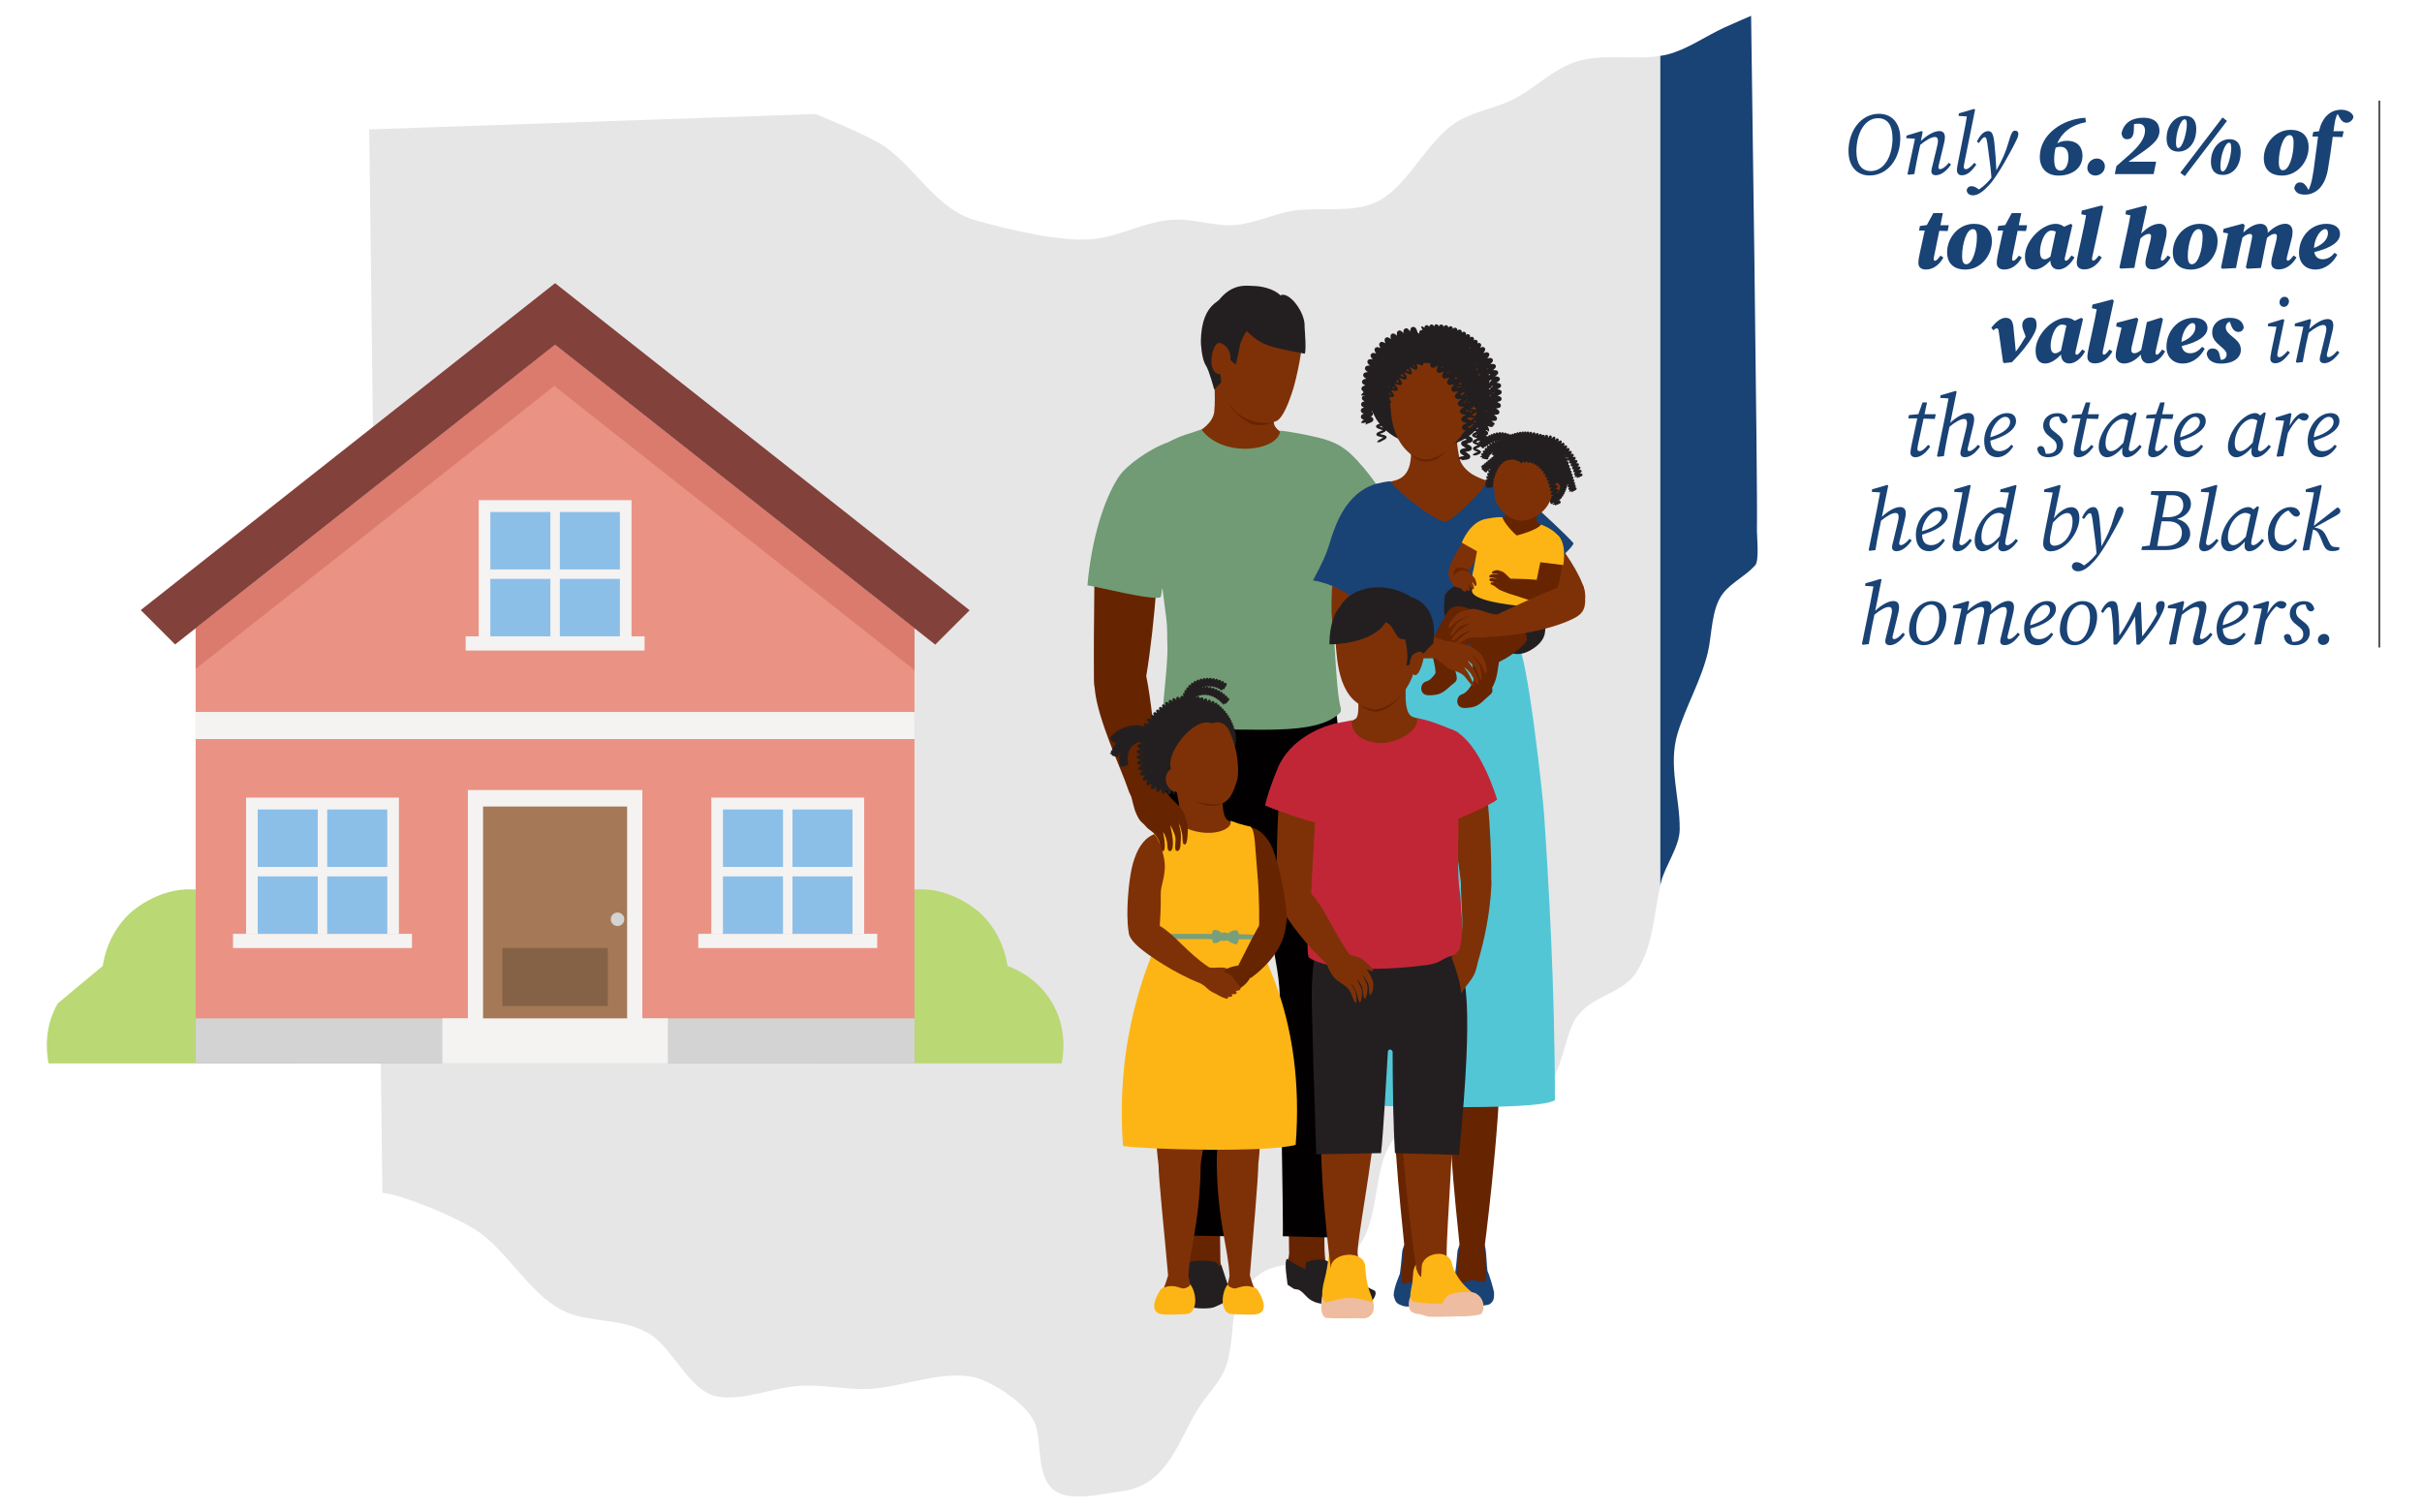 <?xml version="1.0" encoding="UTF-8"?>
<svg id="Layer_1" xmlns="http://www.w3.org/2000/svg" version="1.1" xmlns:xlink="http://www.w3.org/1999/xlink" viewBox="0 0 412.2 257.4">
  <!-- Generator: Adobe Illustrator 29.7.1, SVG Export Plug-In . SVG Version: 2.1.1 Build 8)  -->
  <defs>
    <style>
      .st0 {
        fill: #53c6d6;
      }

      .st1 {
        fill: #a57957;
      }

      .st2 {
        fill: #0a003d;
      }

      .st3 {
        fill: #c12637;
      }

      .st4 {
        fill: #8cbfe8;
      }

      .st5 {
        fill: #194275;
      }

      .st6 {
        fill: #231f20;
      }

      .st7 {
        fill: #db7b6e;
      }

      .st8 {
        fill: #779f7c;
      }

      .st9 {
        fill: #020000;
      }

      .st10 {
        fill: #856245;
      }

      .st11 {
        fill: #709b74;
      }

      .st12 {
        fill: #672400;
      }

      .st13, .st14 {
        fill: none;
      }

      .st15 {
        fill: #f4f3f2;
      }

      .st16 {
        fill: #d3d3d3;
      }

      .st17 {
        fill: #83413b;
      }

      .st14 {
        stroke: #231f20;
        stroke-miterlimit: 10;
        stroke-width: .25px;
      }

      .st18 {
        fill: #bad874;
      }

      .st19 {
        fill: #fdb515;
      }

      .st20 {
        fill: #e6e6e6;
      }

      .st21 {
        fill: #eebca0;
      }

      .st22 {
        fill: #7e3107;
      }

      .st23 {
        fill: #ea9384;
      }

      .st24 {
        clip-path: url(#clippath);
      }
    </style>
    <clipPath id="clippath">
      <polygon class="st13" points="94.47 58.67 33.3 106.95 33.3 181.01 155.64 181.01 155.64 106.95 94.47 58.67"/>
    </clipPath>
  </defs>
  <g>
    <path class="st20" d="M269.7,10.12c-4.93.99-7.91,4.64-12.18,6.8-3.01,1.52-6.47,1.98-9.37,3.7-5.59,3.34-8.75,11.92-14.63,14.08-3.8,1.39-8.42.69-12.37,1.04-3.61.31-6.85,2.06-10.42,2.51-3.52.45-7.12-.96-10.68-.86-4.89.13-9.03,2.73-13.81,3.29-5.44.64-15.08-1.71-20.36-3.23-6.44-1.85-10.09-8.87-15.22-12.44-2.88-2.01-11.89-5.6-11.89-5.6l-75.93,2.62,2.24,181.02c3.71.4,12.34,4.09,15.63,6.15,5.55,3.45,9.15,10.79,14.84,13.77,4.65,2.44,10.55,1.13,15.34,4.33,3.61,2.41,6.38,9.08,10.61,10.28,3.79,1.07,9.04-.94,12.79-1.48,5.46-.8,9.65.75,14.78.24,5.1-.51,12.12-3.27,17.25-1.74,2.06.62,5.18,2.42,7.41,4.51,1.24,1.16,2.21,2.42,2.57,3.61.97,3.23.12,8.99,3.31,11.11,2.69,1.78,7.94.45,11.13.05,8.26-1.02,9.73-8.91,13.51-14.6.04-.06.08-.12.12-.18,1.67-2.45,3.75-4.32,4.54-7.33,1.71-6.52-.44-10.62,5.63-14.97,4.25-3.05,13.62-.7,16.51-4.39,4.53-5.78,1.89-15.99,7.9-20.16,7.68-5.32,15.67-2.85,23.42-6.58,3.26-1.57,3.89-9.29,5.7-12.15,2.66-4.19,7.95-4.16,10.4-8,2.94-4.61,2.94-9.69,4.11-14.8V9.5c-4.22.7-8.61-.23-12.87.62Z"/>
    <path class="st5" d="M299.01,90.06c.17-6.07-.99-87.37-.99-87.37,0,0-3.07,1.31-4.58,2.01-3.16,1.45-6.31,3.73-9.68,4.58-.4.1-.79.16-1.19.23v141.19c.04-.19.08-.37.13-.56.7-2.83,3.15-5.99,3.17-8.95.05-5.43-1.99-10.9-.38-16.28,1.43-4.75,4.01-9.01,5.17-13.87.73-3.07.57-7.51,2.61-10.07,1.53-1.91,3.87-2.96,5.45-4.75.73-.83.26-5,.29-6.16Z"/>
  </g>
  <g>
    <g>
      <path class="st18" d="M138.43,181.01c-.66-3.4-1.09-8.77,1.1-14.56.33-.88,5.77-14.64,16.6-15.07,6.01-.24,10.37,3.75,10.73,4.09,3.62,3.41,4.4,7.6,4.6,8.94,1.18.43,5.17,2.05,7.66,6.39,2.25,3.92,2.02,7.87,1.57,10.22h-42.26Z"/>
      <path class="st18" d="M9.83,170.8c-2.25,3.92-2.02,7.87-1.57,10.22h42.26c.66-3.4,1.09-8.77-1.1-14.56-.33-.88-5.77-14.64-16.6-15.07-6.01-.24-10.37,3.75-10.73,4.09-3.62,3.41-4.4,7.6-4.6,8.94"/>
    </g>
    <polygon class="st23" points="94.47 58.67 33.3 106.95 33.3 181.01 155.64 181.01 155.64 106.95 94.47 58.67"/>
    <rect class="st16" x="33.3" y="173.35" width="122.34" height="7.66"/>
    <rect class="st15" x="79.63" y="134.48" width="29.69" height="39.84"/>
    <rect class="st1" x="82.21" y="137.29" width="24.52" height="37.03"/>
    <polygon class="st10" points="93.67 161.37 91.56 161.37 85.5 161.37 85.5 171.26 91.56 171.26 93.67 171.26 103.44 171.26 103.44 161.37 93.67 161.37"/>
    <g class="st24">
      <polygon class="st7" points="94.34 52.67 29.23 104.05 29.23 117.08 94.34 65.7 159.45 117.08 159.45 104.05 94.34 52.67"/>
      <rect class="st15" x="31.28" y="121.2" width="126.17" height="4.6"/>
    </g>
    <polygon class="st17" points="165.02 103.88 94.47 48.2 23.95 103.85 29.8 109.7 94.47 58.67 159.17 109.73 165.02 103.88"/>
    <g>
      <rect class="st15" x="39.66" y="158.96" width="30.45" height="2.42"/>
      <rect class="st15" x="41.88" y="135.77" width="26.01" height="23.19"/>
      <g>
        <rect class="st4" x="43.86" y="137.79" width="10.22" height="9.78"/>
        <rect class="st4" x="55.69" y="137.79" width="10.22" height="9.78"/>
        <rect class="st4" x="43.86" y="149.18" width="10.22" height="9.78"/>
        <rect class="st4" x="55.69" y="149.18" width="10.22" height="9.78"/>
      </g>
    </g>
    <g>
      <rect class="st15" x="118.84" y="158.96" width="30.45" height="2.42"/>
      <rect class="st15" x="121.06" y="135.77" width="26.01" height="23.19"/>
      <g>
        <rect class="st4" x="123.04" y="137.79" width="10.22" height="9.78"/>
        <rect class="st4" x="134.87" y="137.79" width="10.22" height="9.78"/>
        <rect class="st4" x="123.04" y="149.18" width="10.22" height="9.78"/>
        <rect class="st4" x="134.87" y="149.18" width="10.22" height="9.78"/>
      </g>
    </g>
    <g>
      <rect class="st15" x="79.25" y="108.32" width="30.45" height="2.42"/>
      <rect class="st15" x="81.47" y="85.14" width="26.01" height="23.19"/>
      <g>
        <rect class="st4" x="83.45" y="87.15" width="10.22" height="9.78"/>
        <rect class="st4" x="95.28" y="87.15" width="10.22" height="9.78"/>
        <rect class="st4" x="83.45" y="98.54" width="10.22" height="9.78"/>
        <rect class="st4" x="95.28" y="98.54" width="10.22" height="9.78"/>
      </g>
    </g>
    <path class="st16" d="M106.25,156.48c0,.63-.51,1.15-1.15,1.15s-1.15-.51-1.15-1.15.51-1.15,1.15-1.15,1.15.51,1.15,1.15Z"/>
    <rect class="st15" x="75.29" y="173.35" width="38.37" height="7.66"/>
  </g>
  <g>
    <g>
      <path class="st22" d="M206.44,62.26c.06,1.25.51,5.05.21,7.83-.31,2.9-5.01,4.59-5.93,4.92,1.36,2.74,4.77,5.33,11.24,6.06,7.25.83,7.39-4.55,8.2-6.55-.63-.26-3.06-1.02-3.34-2.4-.33-1.64.64-6.89.59-8.91-1.08-3.48-11.05-2.38-10.98-.95Z"/>
      <path class="st12" d="M197.41,134.35c-.95-10.05-1.63-15.84-2.33-19.26,1.47-8.68,2.41-23.01,2.06-23.43-2.89-.61-9.53,1.18-10.74.59-.06,1.01-.3,13.9-.22,23.67,0,.37.04.8.13,1.25.4,5.14,4.66,14.05,5.61,17,1.1,3.44,3.39,3.6,4.79,3.66,1.4.06.77-2.13.7-3.48Z"/>
      <path class="st12" d="M225.53,214.23c.11,1.01.43,1.9,2.55,3.82.62.56-1.2.88-1.61.92-.89.07-4.93-2.06-6.87-2.39-1.13-.2-.25-1.99-.2-3.24,0,0-.2-8.61.29-11.13.49-2.53,6.15-1.81,6.08-.78-.07,1.03-.63,9.41-.24,12.82Z"/>
      <path class="st6" d="M226.36,214.95s-1.1-1.16-4.02-.1c-.16.06-.11.99-.2,1.18-1.06-.39-2.75-1.49-3.07-1.76-.63.36.06,4.05.06,4.42l1.11.72s.85.1.91.21c.92.52,1.25,1.49,2.57,2,1.72.67,6.42.9,8.37.73,1.09-.02,2.52-2.08,1.86-2.65-.59-.31-2.94-1.33-5.03-2.7-1.6-1.05-2.59-2.08-2.55-2.06Z"/>
      <path class="st12" d="M208.13,198.6c-.74,8.55-.43,12.87-.43,15.99,0,.87.44,1.5.41,2.67-.04,1.4-6.03.41-6.91-.68-.15-.19.67-1.58.65-1.81-.29-4.55-.75-8-1.61-16.16-.45-12.19,8.1-5.11,7.89,0Z"/>
      <path class="st6" d="M207.84,215.28c.57,1.79,1.44,4.06,1.14,4.43-.3.37-8.34.89-8.71.44-.37-.44,1.31-5.54,1.38-4.74.07.86.79,1.3,2.46,1.4.87.05,3.35-.89,3.73-1.53Z"/>
      <path class="st6" d="M207.62,216.06c-.22-1.13-.81-1.25-1.04-1.3-1.54-.31-3.92-.15-4.34.14-.31.21-.13.54-.48,1.03-.96,1.77-1.63,3.28-1.63,3.28,0,0-.41,1.21.13,1.71.55.52,1.69,1.29,2.51,1.58.87.31,3.23.3,3.91,0,.59-.26,2.1-.85,2.52-1.6.17-.3.15-.87.03-1.44-.16-.8-.68-1.52-1.61-3.4Z"/>
      <path class="st9" d="M208.44,210.43c.36-3.83.68-12.85,1.37-24.86.29-4.96.69-11.98,1.15-17.36,1.57-18.4,4.2-28.01,3.77-35.29,1.22-4.22-2.16-7.24-2.89-8.71-1.63-3.3-9.51-8.32-11.57-7.9-2.06.42-2.15,6.32-2.18,12.47-.26,2.32,1.53,20.68,1.36,38.94-.05,5.8-.47,12.15-.4,17.42.16,12.14,1.58,21.79,1.58,25.15l7.79.14Z"/>
      <path class="st9" d="M225.69,117.24c-1.35-4.4-22.8-2.02-24.28-.94-1.32.97,6.16,24.38,10.89,27.5.32.22,1.53.28,1.9.08,4.65-.55,14.24-16,11.49-26.64Z"/>
      <path class="st9" d="M218.31,210.42c.17-.88-.57-38.6-.55-38.94.28-4.58-.87-8.38-1.54-13.28-2.02-14.75-3.25-24.61-3.45-25.93-.66-4.38.18-10.26,1.06-11.62,1.94-2.99,12.63-6.05,13.22-2.33.68,4.32,1.82,17.69,1.95,20.01.4,4.22.7,23.37-.16,35.61-.06.81-2.31,35.33-2.74,36.69l-7.79-.2Z"/>
      <path class="st11" d="M231.16,78.56c-1.67-1.72-2.97-3.26-7.41-4.21-1.04-.24-3.66-.82-5.88-1.04-.16,3.39-9.67,4.84-13.41-.21-2.53.93-2.81.74-5.73,2.21-3.16,1.11-7.09,3.96-8.31,5.82-2.52,3.83-4.63,10.47-5.35,18.51,1.1.09,11.65,2.8,12.5,1.97,0,0,.1-.57.25-1.55.22,1.78.45,3.54.68,5.24.21,1.59.11,2.99.18,4.46.18,4-1.35,12.63-.7,15.22,8.78-2.25,25.4,1.5,30.19-3.78.19-1.23-.29.2-.8-7.47-.33-4.92-.56-9.44-.49-10.5.14-2.09-.76-7.92-.49-10.18.02-.19.04-.39.06-.58,1.48,1.12,3.38,2.87,5.6,5.41,1.32-.85,6.59-5.32,7.85-6.23,0,0-4.89-9.09-8.76-13.07Z"/>
      <path class="st12" d="M217.3,68.49s-.16,2.22-.09,2.81c.07.59-2.9,1.7-4.73.63-1.61-.94-5.15-3.92-2.32-4.38,2.83-.46,7.14.94,7.14.94Z"/>
      <path class="st6" d="M206.63,51.71c-1.27,1.09-2.2,2.94-2.26,6.4,0,.2.11,2.96.85,4.09.59.91,1.42,4.1,1.42,4.1l1.58-1.59c-.88-.92-1.28-4.62-.77-5.23.32-.38,1.98-1.95,2.95-.22.1-1.3.88-4.2.88-4.2l-2.02-5.28s-2.01,1.4-2.63,1.93Z"/>
      <path class="st22" d="M217.7,52.77c2.02.95,3.57,1.57,3.9,3.74.31,2.45-1,8.04-1.52,9.72-.76,2.43-1.71,4.74-2.7,5.36-.69.43-3,.75-5.19-.3-3.33-1.59-4.23-4.51-4.55-7.96-.46-8.98,7-12,10.07-10.56Z"/>
      <path class="st6" d="M212.93,55.5s-1.7,1.48-2.06,4.08c-.14.96-.56,2.46-.56,2.46,0,0-1.27-.6-2.1-3.08-.35-1.05-1.8-1.01-1.71-1.76.09-.73,2.65-3.91,4.14-4.04,1.55-.13,2.42,1.99,2.3,2.35Z"/>
      <path class="st6" d="M222.05,60.2c.29-.44.03-3.8-.02-4.51.18-2.62-2.78-6.22-4.11-5.4-1.09-1.14-3.27-1.62-4.73-1.62-.77,0-2.98-.46-5.12,1.71-2.15,2.1.64,2.38,2.39,4.22,4.01,4.22,4.25,4.2,11.59,5.61Z"/>
      <path class="st22" d="M206.45,59.69c-.67,2.18-.14,4.37,1.62,3.93,1.38-.35,1.05-.14,1.23-1.4.18-1.26.27-2.46-.82-3.38-1.07-.9-1.65-.37-2.02.85Z"/>
    </g>
    <g>
      <path class="st5" d="M243.41,212.45c.18,1.15.21,3.01.35,3.92.19,1.16.64,3.69.57,4.47-.03.31-5.94.38-6.33.1-.19-.14,0-2.45.24-4.1.27-1.86.37-3.79.44-4.04,1.09-3.84,4.4-2.44,4.72-.35Z"/>
      <path class="st12" d="M245.91,173.95c-.08-1.52,4.79-20.44,4.6-21.42-1.02-5.23-11.96,1.91-13.46,6.55-.44,1.36.74,14.25.53,15.94-1.46,12.05.93,31.6,1.42,36.99-.15,1.8-.48,4.34-.52,5.16-.12,2.39-.23,3.58-.23,3.58,0,0,7,.13,5.9-1.24-.41-.52-.41-1.43-.54-2.5-.13-1.05-.28-3.04-.39-4.5.57-4.45,3.32-26.65,2.68-38.56Z"/>
      <path class="st5" d="M241.09,217.92c-.56,0-1.86.82-2.41.46-.26-.17-.26-1.85-.42-1.54-.16.32-1.09,2.49-1.07,3.71.32,1.08.35,1.32,1.56,1.74.65.23,2.01.09,2.48.12.44-.1,2.51-.11,2.96-.45.79-.59.66-1.27.68-1.97,0-.15-.83-3.29-1.13-3.58-.13-.13-.22,1.5-.39,1.65-.54.45-1.09-.2-2.27-.14Z"/>
      <path class="st5" d="M252.81,212.45c.18,1.15.21,3.01.35,3.92.19,1.16.64,3.69.57,4.47-.03.31-5.94.38-6.33.1-.19-.14,0-2.45.24-4.1.27-1.86.37-3.79.44-4.04,1.09-3.84,4.4-2.44,4.72-.35Z"/>
      <path class="st12" d="M255.32,173.95c-.08-1.52,4.79-20.44,4.6-21.42-1.02-5.23-11.96,1.91-13.46,6.55-.44,1.36.74,14.25.53,15.94-1.46,12.05.93,31.6,1.42,36.99-.15,1.8-.48,4.34-.52,5.16-.12,2.39-.23,3.58-.23,3.58,0,0,7,.13,5.9-1.24-.41-.52-.41-1.43-.54-2.5-.13-1.05-.28-3.04-.39-4.5.57-4.45,3.32-26.65,2.68-38.56Z"/>
      <path class="st5" d="M250.49,217.92c-.56,0-1.86.82-2.41.46-.26-.17-.26-1.85-.42-1.54-.16.32-1.09,2.49-1.07,3.71.32,1.08.35,1.32,1.56,1.74.65.23,2.01.09,2.48.12.44-.1,2.51-.11,2.96-.45.79-.59.66-1.27.68-1.97,0-.15-.83-3.29-1.13-3.58-.13-.13-.22,1.5-.39,1.65-.54.45-1.09-.2-2.27-.14Z"/>
      <path class="st22" d="M247.72,68.58c-.26,1.94.21,8.14.78,9.78.35,1.02,1.38,2.03,2.38,2.55.71.38,1.72.88,4.46,1.59.41.11,5.23,1.89,5.22,4.46,1.77.16-8.83,3.59-10.46,4.86-1.63,1.28-9.71-.48-11.36-1.63-1.64-1.16-6.37-4.39-6.45-6.74,1.19-1.07,3.2-1.13,5.19-1.68,2.74-.77,2.62-3.64,2.72-5.45.19-3.7-.21-7.05.72-7.87.92-.83,6.53-1.29,6.81.14Z"/>
      <path class="st0" d="M258.14,109.28c1.81,1.64,4.45,26.35,4.66,29.48.72,10.74,1.83,29.1,1.83,48.51-2.91,2.04-33.34.88-38.45.71-.22-11.82,3.05-39.43,3.29-47.33.37-12.47,3.93-29.74,6.06-32.77l22.61,1.4Z"/>
      <path class="st22" d="M259.74,85.83s9.84,10.76,10.06,15.57c.09,2.04-5.32,3.14-7.19,1.32-1.87-1.82-7.89-12.25-7.83-13.33.06-1.08,4.26-3.87,4.96-3.56Z"/>
      <path class="st22" d="M232.62,107.5s2.04-19.19,3.21-21.79c.52-1.16-4.83-2.23-6.62.78-1.74,2.93-4.38,22.28-.9,22.5.7.05,3.68-1.08,4.31-1.49Z"/>
      <path class="st5" d="M233.56,82.6s1.3-.52,3.05-.68c.57,1.18,7.26,6.68,9.32,6.9,1,.1,6.48-5.18,7.36-7.11,2.39.33,3.84.94,3.89,1.31,1.54,9.74,4.88,7.17.03,27.79-.67,2.84-23.26.07-22.95-1.06.53-1.99-.84-5.6-.8-10.36.03-3.92-.03-5.11-.13-6.55-.38-5.39.36-8.86.24-10.23Z"/>
      <path class="st5" d="M256.26,93.01c-.62-1.32-1.03-1.35-1.28-4.31-.24-2.86-.29-5.89-.67-6.81,1.27.12,4.78,1.16,6.33,3.71,1.48,1.36,6.01,5.52,7.13,6.84.43.51-6.76,6.59-7.08,7.16-.89,1.57-4.27-6.26-4.43-6.6Z"/>
      <path class="st5" d="M236.53,103.02c-3.95,2.16-6.35-3.11-13.07-4.23,3.24-5.97,2.37-5.72,3.98-9.58,2.66-6.38,6.95-6.85,7.3-6.92.07,1.17,1.52,18.72,1.79,20.74Z"/>
      <path class="st2" d="M266.26,78.12s.9,2.75-.12,5.14c-1.02,2.38-2.96,1.61-2.96,1.61l.17-5.51s2.34-2.05,2.91-1.24Z"/>
      <path class="st6" d="M250.79,98.78c.49.03.9,1,1.93.99,1.67-.02,9.29.06,10.03,3.68.31,1.49.38,3.71.09,4.68-.36,1.23-1.55,2.08-2.31,2.52-1.9,1.11-3.69.95-6.27-1.08-.89-.31-3.09-2.41-4.39-2.83-2.9-.92-2.59-.76-3.08-1.12-1.26-.92-1.06-.9-.94-4.02.05-1.23,3.34-2.93,4.94-2.83Z"/>
      <path class="st22" d="M246.51,97.48c.24-2.19,2.81-5.73,3.09-6.21,1.21-2.03,2.6-2.11,3.04-2.55,2.57-.76,1.37,1.64,1.67,2.23.16.32-1.88,1.86-4.54,6.61-.45.52-.95,2.21-2.15,2.05-.77-.1-1.16-1.77-1.12-2.13Z"/>
      <path class="st12" d="M255.78,84.24c-.08.87.69,2.85.38,3.65-.14.37-1.04.22-1.85.47-1.01-.12.07,3.16.83,4.06.76.9,4.45,1.03,5.41.62.96-.41,3.69-2.41,2.71-3.14-.4-.11-1.37-.72-1.66-1.09-.29-.38.37-3.1.48-4.45.87-1.93-6.04-2.93-6.31-.11Z"/>
      <path class="st19" d="M253.13,88.31s1.52-.39,2.58-.25c.17.91,2.1,2.91,2.44,3.09,0,0,3.52-.89,4.12-1.86,1.24.47,2.78,1.33,3.03,2.33.75,2.97-1.54,11.05-2.6,11.89-13.54-.94-12.14-2.93-12.15-3.22-.03-.73-.05-2.22.12-2.89.22-.85.49-2.59.7-3.52.82-3.68,1.48-4.71,1.76-5.58Z"/>
      <g>
        <path class="st6" d="M264.07,85.79c-.18,0-.23-.2-.25-.31-.02-.09-.05-.22-.07-.34-.03-.15-.07-.37-.09-.42.01.03.08.1.18.1,0,0,0,0,0,0v-.42s.07,0,.1.02c.03-.02.06-.03.1-.04.04,0,.07-.01.11,0,.02-.03.05-.05.08-.06.04-.02.08-.03.11-.03.01-.03.04-.06.07-.09.04-.03.08-.05.12-.05,0-.04.02-.08.06-.12.04-.04.08-.06.12-.07,0-.05.01-.09.05-.14.04-.05.08-.08.13-.09-.01-.05,0-.1.03-.15.03-.06.07-.09.13-.11-.02-.05-.02-.1.01-.16.03-.06.07-.1.12-.12-.03-.05-.03-.11,0-.17.03-.07.06-.11.12-.13-.03-.05-.04-.11-.01-.18.02-.07.06-.11.12-.14-.04-.05-.04-.11-.02-.18.02-.07.06-.12.12-.14-.04-.05-.05-.11-.03-.18.02-.08.05-.12.11-.15-.04-.05-.06-.1-.04-.18.02-.08.05-.13.11-.15-.04-.04-.06-.1-.05-.18.01-.08.05-.13.11-.16-.04-.04-.07-.1-.06-.18.01-.08.04-.13.1-.16-.04-.04-.07-.1-.06-.18,0-.08.04-.13.09-.16-.04-.04-.07-.09-.07-.17,0-.07.03-.13.08-.16-.04-.04-.07-.09-.07-.16,0-.09.03-.14.1-.18-.07-.04-.11-.09-.12-.18-.01-.13.05-.21.21-.27-.17-.02-.25-.08-.27-.21-.02-.13.04-.21.18-.28-.16-.01-.25-.06-.28-.18-.03-.12.02-.21.15-.29h0c-.16,0-.25-.04-.29-.16-.04-.12,0-.2.12-.3-.15.01-.24-.02-.3-.13-.05-.11-.02-.2.09-.31-.15.03-.24,0-.3-.1-.06-.11-.04-.2.05-.31-.14.04-.23.03-.31-.07-.07-.1-.06-.19.02-.31-.14.05-.23.05-.31-.04-.08-.09-.08-.18-.01-.32-.13.07-.22.07-.32,0-.09-.08-.1-.18-.04-.32-.13.08-.22.1-.32.03-.1-.07-.12-.17-.07-.32-.12.1-.21.12-.32.06-.11-.07-.13-.16-.1-.32-.11.11-.2.15-.32.09-.12-.06-.14-.15-.12-.31-.11.13-.2.17-.32.12-.12-.05-.16-.14-.15-.31-.1.14-.19.19-.31.15-.13-.04-.17-.14-.17-.31-.09.15-.18.21-.31.17-.13-.03-.18-.13-.18-.3-.08.15-.17.22-.3.19-.13-.03-.18-.12-.2-.3-.08.16-.16.23-.29.21-.14-.02-.19-.11-.22-.3-.07.17-.15.24-.29.23-.08,0-.14-.04-.17-.11-.04.06-.1.09-.19.09-.08,0-.14-.03-.18-.1-.04.06-.09.09-.18.1-.08,0-.14-.02-.18-.09-.03.07-.09.1-.17.11-.08,0-.14-.01-.19-.07-.03.07-.08.11-.16.12-.08.01-.14,0-.19-.06-.02.07-.07.11-.15.13-.08.02-.14,0-.2-.05-.02.07-.06.12-.14.14-.08.03-.14.02-.2-.03-.01.08-.05.12-.13.16-.08.03-.14.03-.21-.02,0,.08-.05.13-.12.17-.08.04-.14.04-.21,0,0,.08-.04.13-.11.17-.08.04-.14.04-.21,0,0,.08-.03.13-.1.18-.07.05-.14.05-.21.02,0,.08-.02.14-.09.19-.07.05-.13.06-.21.03.01.08-.01.14-.08.19-.07.06-.13.07-.2.04.02.08,0,.14-.07.2-.06.06-.12.08-.2.06.02.08,0,.14-.05.2-.06.06-.12.08-.19.07.02.06.01.13-.04.2-.05.06-.1.09-.17.09.02.06.02.12-.03.19-.04.05-.08.09-.13.1.02.05.01.1-.01.15-.08.19-.26.16-.79.06-.13-.02-.32-.06-.37-.06h0c.06,0,.15-.05.17-.16l-.41-.09c.05-.21.27-.18.37-.16.02,0,.04,0,.06,0-.22-.16-.29-.27-.2-.42.06-.11.15-.13.3-.09-.07-.09-.12-.2-.04-.32.07-.1.15-.12.29-.07-.07-.12-.08-.2,0-.29.08-.09.16-.1.28-.05-.06-.12-.06-.2.03-.28.08-.08.16-.09.28-.03-.05-.12-.04-.2.05-.28.09-.08.17-.08.28-.02-.04-.12-.03-.2.07-.27.09-.07.17-.07.28,0-.04-.12-.01-.2.08-.27.1-.07.18-.06.28.02-.03-.13,0-.2.1-.26.1-.06.18-.05.28.04-.02-.13,0-.2.11-.26.1-.05.18-.04.28.05-.01-.13.02-.2.13-.25.11-.05.19-.02.27.07,0-.13.03-.2.15-.24.11-.04.19-.01.27.09,0-.13.05-.2.16-.23.12-.03.19,0,.26.11.01-.13.06-.2.18-.23.12-.03.19.02.26.13.02-.13.08-.2.19-.21.12-.02.19.03.25.15.03-.13.09-.19.21-.2.12,0,.19.04.23.17.04-.13.1-.18.22-.18h0c.12,0,.18.06.22.18.05-.12.12-.18.23-.17.14.01.19.09.22.27.07-.17.15-.24.29-.22.16.02.21.14.23.37.09-.22.17-.31.33-.28.16.03.2.15.21.39.1-.22.19-.31.35-.27.16.04.2.16.19.4.12-.21.21-.3.36-.26.16.05.19.17.17.42.13-.21.23-.3.38-.24.16.06.18.19.14.43.15-.2.25-.29.4-.22.15.07.16.2.11.45.16-.2.27-.27.42-.19.15.08.15.21.07.47.18-.19.3-.25.44-.16.14.09.13.23.03.48.2-.17.33-.23.46-.12.13.11.1.24-.02.48.22-.15.35-.2.47-.08.12.12.08.25-.07.48.24-.13.37-.16.48-.03.11.13.05.26-.12.47.25-.11.39-.12.48.02.1.14.02.26-.17.45.26-.08.4-.08.48.07.08.15,0,.26-.21.43.26-.05.4-.04.46.12.06.16-.03.26-.25.4.26-.03.4,0,.44.16.05.16-.05.25-.28.38.26,0,.39.03.42.2.04.16-.07.25-.3.35.25.02.38.06.4.23.02.16-.08.24-.32.32.25.03.36.09.38.25,0,.13-.07.19-.15.22.09.04.16.1.15.22,0,.1-.06.15-.12.19.08.05.11.11.1.2,0,.1-.06.15-.13.18.07.05.1.11.09.2-.01.1-.07.15-.13.18.06.05.1.11.08.2-.01.1-.07.15-.14.17.06.05.09.11.07.21-.02.1-.08.14-.14.17.05.05.09.12.07.21-.02.1-.08.14-.15.16.05.05.09.12.06.21-.02.1-.09.14-.16.16.05.05.08.12.06.22-.03.09-.08.14-.17.15.07.07.08.13.05.22-.03.09-.09.14-.19.14.07.07.08.14.04.23-.04.09-.1.13-.2.13,0,0,0,0,0,0,.07.08.07.15.03.24-.05.1-.14.12-.22.12.05.07.07.16.01.25-.06.1-.16.11-.25.09.05.08.07.17,0,.27-.08.1-.19.09-.28.06.04.09.06.19-.04.28-.1.1-.22.06-.31,0,.03.1.04.22-.08.3-.13.08-.24,0-.32-.08.02.11,0,.25-.14.3-.15.05-.24-.05-.3-.15,0,.12-.04.25-.2.27-.01,0-.02,0-.03,0Z"/>
        <path class="st22" d="M258.19,76.62c-1.61.5-2.81-.41-3.44.91-.68,1.42-.81,2.9-.56,4.59.16,1.15.13,2.66.43,3.32.94,2.06,2.65,3.01,4.02,3.18,1.46.19,3.81-.95,4.85-2.75,1.44-2.46,1.03-5.19,1.02-5.42-.14-2.64-.18-1.94-1.25-3.97-1.27-2.4-2.62-.64-5.07.13Z"/>
        <path class="st6" d="M255.21,78.86c-.56,1.39-.5,1.05-1.15,2.71-.46-1.47-.3-2.88.39-4.41,1.48-3.31,5.94-3,7.31-2.76,3.32-.02,4.49,2.64,4.74,4.59.36,2.82.31,3.19-2.15,3.49-1.06-2.49-4.34-5.96-9.14-3.61Z"/>
        <path class="st22" d="M264,83.72c.09-.54-.19-.36.16-1.17,1-.74,1.38-.13,1.35.46-.09.54-.8,1.84-1.18,1.52-.29-.11-.42-.27-.33-.81Z"/>
        <path class="st6" d="M264.61,86.05s.07-.08.06-.16l-.42.05c-.02-.18.12-.26.41-.37-.3-.03-.47-.08-.5-.26-.03-.18.11-.27.4-.38-.31-.02-.47-.06-.5-.24-.03-.18.1-.27.38-.39-.31-.01-.46-.05-.5-.23-.04-.18.09-.27.37-.41-.3,0-.46-.03-.51-.21-.04-.18.08-.28.34-.42-.3.01-.46-.01-.51-.19-.05-.17.07-.28.32-.43-.29.03-.45,0-.51-.16-.06-.17.05-.28.29-.44-.29.04-.44.03-.51-.13-.07-.16.03-.28.26-.45-.28.06-.43.06-.51-.1-.08-.15,0-.28.21-.46-.26.08-.41.09-.5-.06-.09-.14-.02-.27.16-.47-.24.1-.39.12-.49-.01-.1-.13-.05-.26.1-.46-.22.12-.36.15-.47.04-.11-.11-.08-.24.02-.45-.19.14-.31.18-.44.09-.12-.09-.12-.22-.05-.43-.16.16-.27.22-.4.15-.13-.07-.15-.19-.13-.4-.12.18-.22.25-.36.21-.14-.04-.19-.16-.2-.38-.09.2-.17.3-.32.28-.15-.02-.22-.13-.27-.36-.06.22-.12.34-.28.35-.16,0-.24-.1-.33-.34-.03.25-.07.38-.23.41-.21.04-.31-.16-.49-.56-.06-.12-.16-.33-.19-.38.02.02.08.06.16.04l-.1-.41c.2-.05.31.13.47.46.02-.38.05-.58.26-.6.21-.03.29.17.41.53.08-.38.13-.58.34-.58,0,0,0,0,0,0,.22,0,.27.22.33.6.14-.37.23-.57.44-.53.22.04.23.26.22.66.2-.34.33-.52.53-.44.21.08.18.3.1.69.26-.3.42-.45.6-.34.19.11.12.32-.02.68.3-.24.48-.37.64-.23.16.14.07.33-.12.66.33-.19.52-.28.66-.12.14.16.03.32-.2.62.34-.15.53-.21.65-.04.12.17,0,.32-.26.59.35-.11.54-.15.64.03.1.18-.03.32-.3.55.35-.08.54-.1.62.08.08.18-.05.31-.34.52.35-.06.54-.06.61.12.07.19-.07.3-.36.5.35-.04.53-.03.59.16.06.19-.08.3-.38.48.35-.02.53,0,.58.19.05.19-.09.29-.4.46.34,0,.52.02.57.21.04.19-.11.29-.41.44.34,0,.52.04.56.23.04.19-.12.29-.43.42.34.02.52.05.55.25.03.19-.13.29-.44.41.34.03.51.07.54.26.03.23-.21.31-.64.47-.13.04-.32.11-.36.14Z"/>
        <path class="st6" d="M268.36,81.33s.07-.07.06-.16l-.42.05c-.02-.13.05-.21.2-.28-.17-.01-.26-.06-.3-.19-.04-.14.03-.23.21-.33-.2,0-.31-.03-.36-.16-.05-.14.02-.24.2-.36-.21.03-.33,0-.39-.14-.06-.14,0-.24.18-.38-.22.04-.34.02-.41-.11-.07-.14,0-.24.16-.39-.22.05-.34.04-.41-.09-.08-.13-.02-.24.14-.4-.21.06-.34.06-.42-.07-.08-.13-.03-.24.12-.41-.21.08-.33.08-.42-.05-.09-.13-.04-.24.1-.41-.2.09-.32.09-.42-.03-.09-.12-.06-.23.07-.41-.2.1-.31.11-.41,0-.1-.11-.07-.23.04-.41-.18.1-.3.13-.41.02-.1-.1-.09-.22,0-.4-.17.11-.28.14-.39.05-.11-.09-.11-.2-.03-.38-.15.12-.26.16-.38.08-.11-.08-.13-.18-.08-.36-.13.13-.23.17-.35.11-.12-.06-.14-.16-.12-.32-.11.13-.19.18-.32.14-.12-.04-.16-.13-.17-.28-.08.13-.16.19-.28.17-.12-.02-.17-.09-.21-.23-.05.13-.12.2-.24.2-.12,0-.19-.06-.25-.18-.03.14-.08.21-.19.24-.21.05-.3-.14-.5-.54-.07-.13-.16-.33-.2-.37.02.02.09.06.18.04l-.13-.4c.19-.06.3.09.46.4,0-.35.04-.53.24-.56.2-.03.28.14.37.49.08-.35.14-.52.34-.51.2.01.24.19.27.54.14-.32.23-.48.43-.43.19.05.2.22.17.56.18-.28.3-.42.48-.34.18.08.17.24.09.56.21-.24.34-.35.51-.25.16.1.14.25.02.55.24-.22.37-.3.52-.18.15.11.11.26-.03.54.25-.19.38-.25.52-.13.14.12.09.26-.07.52.25-.16.4-.21.52-.08.12.13.07.27-.1.51.26-.14.4-.18.52-.04.11.14.05.27-.13.5.26-.12.41-.15.51,0,.11.14.04.27-.15.49.27-.11.41-.13.51.02.1.15.02.27-.18.48.27-.09.42-.11.51.05.09.15,0,.27-.2.47.28-.08.42-.09.5.07.08.16,0,.27-.23.46.28-.06.43-.06.5.1.08.16-.02.27-.25.45.29-.05.43-.04.5.12.07.17-.04.28-.29.44.3-.03.45-.02.5.16.06.18-.07.28-.35.43.32,0,.47.02.51.2.05.23-.18.31-.62.47-.13.05-.32.12-.37.15Z"/>
        <path class="st6" d="M253.02,83.04s.1-.06.11-.16l-.42-.03c.01-.16.11-.21.34-.25-.21-.08-.3-.15-.28-.31.02-.16.12-.21.35-.23-.21-.09-.29-.17-.27-.32.04-.2.25-.2.36-.21,0,0,0,0,0,0-.1-.05-.3-.14-.25-.34.05-.19.26-.19.38-.19,0,0,0,0,0,0,0,0,0,0,0,0-.1-.06-.29-.16-.23-.35.06-.19.27-.17.39-.16,0,0,0,0,0,0,0,0,0,0,0,0-.1-.06-.28-.18-.21-.36.07-.19.28-.16.4-.14,0,0,0,0,.01,0,0,0,0,0-.01,0-.09-.07-.26-.2-.18-.38.08-.18.29-.13.41-.11,0,0,.01,0,.02,0,0,0-.01-.01-.02-.02-.09-.08-.25-.22-.15-.39.1-.18.3-.11.42-.07,0,0,.02,0,.03.01,0,0-.02-.02-.02-.03-.07-.08-.23-.24-.11-.4.1-.14.23-.12.46-.01-.01-.01-.02-.03-.03-.04-.06-.09-.2-.26-.07-.41.11-.13.25-.09.48.05-.14-.23-.18-.36-.05-.48.13-.12.26-.06.48.13-.11-.26-.13-.4.02-.5.16-.1.27,0,.47.22-.07-.29-.07-.44.1-.51.17-.07.28.04.43.31-.01-.31.01-.46.2-.49.18-.03.26.1.36.39.05-.3.1-.44.29-.44,0,0,0,0,0,0,.18,0,.24.14.28.44.1-.28.18-.4.36-.37.18.03.21.17.2.46.14-.25.24-.35.4-.29.19.07.16.29.14.39,0,.02,0,.04-.01.06.16-.21.27-.3.42-.22.18.09.12.3.09.41-.03.1-.07.22-.11.34-.05.14-.12.35-.12.41,0-.03-.02-.11-.1-.16l-.21.37c-.1-.06-.13-.14-.11-.26-.09.09-.17.11-.28.07-.1-.04-.14-.11-.14-.23-.08.09-.15.12-.25.09-.1-.03-.15-.08-.17-.19-.06.09-.12.12-.22.11-.09,0-.15-.05-.19-.14-.04.09-.1.13-.19.14-.09,0-.16-.02-.21-.1-.02.09-.07.14-.16.17-.09.03-.16,0-.23-.06,0,.1-.04.16-.13.2-.09.05-.16.04-.25-.02.02.1,0,.17-.09.23-.08.06-.16.06-.26.01.04.11.03.19-.05.26-.08.08-.16.09-.28.04.06.11.06.19,0,.28-.07.09-.16.11-.28.07.08.11.09.19.03.29-.06.1-.15.12-.29.1.1.11.12.19.06.3-.06.11-.14.14-.29.12.11.1.14.18.09.3-.05.12-.13.15-.28.14.12.09.16.18.12.3-.04.12-.12.16-.28.16.13.09.18.17.14.29-.03.12-.12.17-.27.18.14.08.19.16.16.28-.03.13-.11.18-.26.19.14.07.2.15.18.28-.02.13-.1.18-.26.21.15.06.21.14.2.27-.02.22-.22.24-.69.28-.15.01-.36.03-.42.05Z"/>
        <path class="st6" d="M253.06,78.2c-.12,0-.28-.04-.52-.1-.14-.03-.36-.08-.41-.08h0s.12-.03.16-.12l-.39-.15c.06-.14.17-.17.38-.13-.17-.14-.23-.23-.16-.37.07-.14.18-.15.4-.09-.16-.16-.21-.26-.12-.39.09-.13.2-.13.41-.05-.14-.17-.18-.28-.08-.4.12-.15.3-.06.41,0-.12-.19-.15-.3-.03-.41.11-.11.22-.08.41.04-.05-.11-.14-.29.01-.41.15-.12.31,0,.4.09-.04-.11-.11-.3.06-.41.13-.08.24-.03.39.13-.03-.12-.08-.31.1-.4.14-.07.24,0,.37.17-.03-.22,0-.33.14-.38.15-.05.24.02.35.21,0-.22.03-.33.18-.37.15-.04.23.04.32.25.02-.22.07-.32.22-.34.15-.02.23.07.3.28.04-.22.1-.31.25-.31,0,0,0,0,0,0,.15,0,.21.09.26.3.06-.21.13-.3.28-.28.15.01.21.11.23.32.08-.2.16-.28.31-.25.15.03.19.13.2.34.1-.19.18-.26.33-.22.14.04.18.14.17.35.11-.18.2-.24.34-.19.14.05.17.15.14.36.12-.16.22-.22.35-.16.13.06.16.16.12.36.13-.15.23-.2.36-.13.2.1.13.29-.03.74-.05.14-.13.35-.13.4,0-.03-.02-.12-.1-.17l-.21.37c-.1-.06-.12-.16-.11-.25-.07.06-.16.1-.27.05-.11-.05-.13-.15-.13-.24-.07.06-.15.11-.26.07-.11-.04-.14-.13-.14-.23-.06.07-.14.12-.25.08-.11-.03-.15-.12-.16-.21-.07.09-.14.12-.24.1-.11-.02-.16-.1-.18-.19-.06.1-.13.13-.23.12-.1-.01-.16-.06-.19-.17-.05.1-.11.14-.22.14-.1,0-.16-.05-.21-.15-.04.1-.1.15-.2.15-.1,0-.17-.03-.22-.12-.03.1-.08.15-.18.17-.1.02-.17-.01-.23-.1-.02.1-.07.16-.16.19-.1.03-.17,0-.24-.07,0,.1-.05.16-.14.2-.09.04-.17.02-.24-.04,0,.1-.03.17-.12.22-.09.05-.16.04-.25-.02.02.1-.01.17-.09.23-.08.06-.16.06-.25.01.03.1,0,.17-.07.24-.08.07-.15.08-.24.04.04.1.03.17-.04.24-.07.07-.14.09-.24.06.05.09.04.17-.02.25-.06.08-.13.11-.23.09.06.09.06.16.01.25-.05.09-.12.12-.22.11.07.08.08.15.04.25-.04.1-.11.14-.22.14Z"/>
        <path class="st6" d="M252.4,76.31c-.12,0-.21-.1-.28-.17-.07-.07-.15-.17-.23-.26-.1-.11-.25-.29-.29-.32.03.02.12.05.21,0l-.23-.36c.09-.06.17-.04.25,0-.01-.08,0-.17.1-.23.09-.06.18-.04.25,0-.01-.08,0-.17.1-.23.09-.06.18-.04.25,0-.01-.09,0-.17.1-.23.1-.06.19-.03.26.02,0-.09,0-.18.11-.23.1-.06.19-.03.27.03,0-.09.01-.19.12-.24.11-.06.21-.01.28.06,0-.1.02-.2.13-.25.13-.05.22.01.29.09,0-.1.02-.22.16-.26.14-.05.23.05.29.14,0-.11.04-.24.19-.26.15-.03.23.09.28.19.02-.11.07-.24.23-.25.16,0,.22.12.24.23.04-.11.11-.23.26-.21.15.02.19.14.21.24.05-.1.14-.19.28-.16.13.03.17.14.17.24.06-.08.15-.15.28-.11.12.04.15.14.15.24.07-.07.15-.13.27-.08.11.05.14.14.14.23.07-.06.16-.11.27-.05.11.05.13.14.13.23.07-.06.16-.09.26-.04.1.05.13.14.12.23.07-.05.16-.08.26-.03.1.05.12.14.11.23.07-.05.16-.08.25-.02.17.1.1.29.06.41-.03.09-.08.21-.13.33-.06.14-.14.35-.15.4,0-.04-.01-.13-.1-.18l-.21.37c-.09-.05-.11-.13-.11-.21-.07.04-.15.06-.24.01-.09-.05-.11-.12-.11-.2-.06.04-.14.06-.23.01-.09-.05-.12-.12-.12-.2-.06.04-.14.06-.23.02-.09-.04-.12-.11-.12-.18-.06.04-.13.06-.22.02-.08-.04-.12-.1-.13-.17-.06.04-.13.06-.21.03-.08-.03-.12-.09-.14-.15-.05.04-.12.06-.2.04-.07-.02-.12-.07-.14-.12-.05.05-.11.06-.18.04-.07-.01-.12-.04-.15-.09-.04.04-.09.06-.16.05-.07,0-.12-.02-.15-.06-.03.04-.08.07-.15.07-.07,0-.12,0-.16-.04-.03.05-.07.08-.14.1-.07.02-.13.01-.18-.03-.02.05-.06.1-.13.13-.08.03-.14.01-.2-.02-.01.06-.05.12-.12.16-.08.04-.15.02-.21-.01,0,.07-.04.14-.12.18-.08.05-.16.03-.22,0,0,.07-.03.15-.11.2-.09.05-.16.04-.23,0,0,.08-.02.15-.1.21-.09.05-.17.04-.24,0,0,.08-.01.16-.1.21-.09.06-.17.04-.24,0,0,.08-.01.16-.1.22-.04.03-.08.04-.12.04Z"/>
        <path class="st6" d="M267.42,83.79s.07-.1.04-.19l-.4.13c-.04-.13.01-.22.17-.31-.18,0-.27-.04-.31-.17-.04-.13.02-.21.16-.3-.17,0-.26-.04-.3-.17-.04-.13.02-.21.16-.3-.17,0-.25-.05-.29-.17-.04-.13.01-.21.15-.29-.16,0-.25-.05-.28-.17-.04-.12.01-.2.14-.29-.16,0-.24-.04-.28-.17-.04-.12,0-.2.14-.29h0c-.15,0-.24-.04-.28-.16-.04-.12,0-.2.13-.29-.15,0-.23-.04-.28-.16-.04-.12,0-.2.11-.29-.15,0-.23-.03-.27-.15-.04-.11-.01-.19.1-.29-.14.01-.22-.02-.27-.13-.05-.11-.02-.19.07-.28-.13.02-.21-.02-.27-.12-.05-.1-.04-.18.04-.27-.09.01-.19,0-.25-.1-.05-.09-.05-.16,0-.25-.1.02-.17,0-.24-.08-.05-.07-.07-.13-.04-.21-.08.02-.14,0-.2-.05-.05-.04-.08-.09-.08-.14-.05.02-.1.01-.16-.01-.05-.02-.08-.05-.1-.08-.04.02-.08.03-.13.03-.06,0-.1-.02-.13-.05-.03.04-.07.06-.12.08-.07.02-.13.01-.18-.03-.01.07-.05.12-.12.15-.19.1-.3-.04-.61-.4-.1-.12-.24-.29-.29-.32.03.02.11.05.2,0l-.23-.36c.17-.11.32.05.41.14.01.01.03.03.04.05,0-.02-.01-.05-.02-.07-.02-.1-.07-.32.11-.4.18-.07.28.05.44.33,0-.05,0-.1,0-.14,0-.11,0-.34.22-.36.21-.02.27.2.3.31.01.05.03.12.04.19.02-.07.04-.13.06-.18.04-.1.12-.32.33-.27.21.05.18.28.17.39,0,.05-.01.11-.02.18.04-.05.08-.1.11-.14.07-.08.22-.26.4-.15.18.11.08.32.04.42-.01.03-.03.06-.05.1.03-.02.06-.04.08-.06.09-.06.28-.19.42-.04.14.15.01.33-.05.42,0,.01-.02.02-.03.03.01,0,.02-.01.03-.02.11-.05.31-.14.42.02.12.16-.03.32-.11.4.11-.04.31-.1.41.07.07.13.03.23-.13.37.2-.05.31-.03.38.11.06.13.01.23-.14.35.2-.03.3,0,.35.13.05.13,0,.22-.15.34.19-.02.29.01.34.15.05.13,0,.22-.15.32.18-.01.28.02.32.16.04.13,0,.22-.16.32.18,0,.27.03.31.16.04.13-.01.21-.16.31.18,0,.27.04.3.17.04.13-.01.21-.16.3.17,0,.26.04.3.17.04.13-.02.21-.16.3.17,0,.25.04.29.17.04.13-.01.21-.15.3.16,0,.25.05.28.17.03.12-.01.2-.14.29.16,0,.24.04.28.17.06.21-.12.3-.56.52-.13.06-.32.16-.36.19Z"/>
        <path class="st6" d="M252.9,80.42c-.11,0-.21-.09-.27-.15-.07-.07-.17-.15-.26-.24-.11-.1-.27-.26-.31-.29.03.02.12.04.21-.02l-.26-.33c.08-.06.16-.06.23-.03-.02-.08,0-.16.08-.22.08-.06.16-.06.23-.03-.02-.08,0-.16.07-.22.08-.07.16-.06.24-.03-.02-.08,0-.16.07-.23.08-.07.16-.06.24-.03-.02-.08-.01-.16.07-.23.08-.07.16-.06.24-.03-.02-.08-.01-.16.07-.23.08-.07.17-.06.24-.03-.02-.08-.01-.16.07-.23.08-.07.17-.06.24-.03-.02-.08-.01-.17.07-.24.08-.07.17-.06.24-.03-.02-.08-.02-.17.07-.24.08-.07.17-.06.25-.03-.02-.08-.02-.17.07-.24.09-.07.17-.06.25-.02-.02-.08-.02-.17.07-.24.09-.07.18-.06.26-.02-.02-.09-.01-.18.08-.25.1-.07.19-.05.27,0-.02-.09-.01-.19.09-.26.1-.07.18-.06.29.03-.02-.1-.02-.21.1-.28.14-.08.26.01.34.1-.02-.12-.02-.27.13-.33.2-.07.31.13.36.25.02.04.04.08.06.12,0-.06,0-.11.02-.15.01-.1.04-.35.27-.33.06,0,.12.04.16.08.08.1.07.21,0,.64.33-.28.42-.36.55-.34.06,0,.12.04.15.09.13.18-.05.33-.13.4-.03.03-.07.06-.12.09.04,0,.09-.01.12-.02.12-.01.36-.04.4.17.04.2-.16.27-.27.31-.09.03-.2.07-.32.1-.14.04-.38.12-.43.15.03-.02.09-.08.08-.18l-.42.05s0-.09.02-.13c0,0,0,0-.01-.01,0,0,0,0-.01,0-.02.03-.05.06-.1.08-.07.03-.13.04-.18,0,0,.06-.04.11-.1.15-.08.05-.15.04-.21.01,0,.07-.02.14-.09.19-.08.06-.15.05-.22.02,0,.07,0,.15-.08.21-.08.06-.16.06-.23.03.01.08,0,.15-.08.22-.08.07-.16.06-.23.03.02.08,0,.16-.07.22-.08.07-.16.06-.24.03.02.08,0,.16-.07.23-.08.07-.16.06-.24.03.02.08.01.16-.07.23-.08.07-.17.06-.24.03.02.08.01.16-.07.23-.08.07-.17.06-.24.03.02.08.01.17-.07.24-.08.07-.17.06-.24.03.02.08.02.17-.07.24-.08.07-.17.06-.25.03.02.08.01.17-.07.24-.08.07-.17.06-.25.03.02.08.01.17-.07.24-.09.07-.17.06-.25.02.02.08.01.17-.07.24-.04.04-.09.05-.13.05Z"/>
      </g>
      <path class="st19" d="M253.52,95.05l-4.74-2.68s1.5-3.95,4.55-4.09c.23,2.24.62,5.26.19,6.77Z"/>
      <path class="st12" d="M249.74,97.89s.22-.5.29-.8c-.4-.34-1.86-.78-2.35-.17-.34.43-.44.69-.22,1.09.31.56.83-.29.83-.29,0,0,1.09.5,1.45.17Z"/>
      <path class="st22" d="M248.86,97.06c1.31.17,1.5.69,1.77.96.36.37.53.6.65,1.3.07.44-.25.55-.37.26-.16-.35-.54-.68-.56-.66-.03.02.39.51.49.98.11.46-.3.56-.49.2-.16-.31-.61-.74-.46-.51.69,1.05.03,1.13-.12.93-.14-.19-.27-.29-.35-.32-.05-.02-.02-.19.16.29.07.19-.29.28-.52.12-.64-.72-.58-.39-1.27-.69-.94-.4-.83-1.2-.41-1.9.33-.55,1.16-1.01,1.47-.97Z"/>
      <path class="st12" d="M247.65,114.2c.19-1.09.56-2.34.75-3.34.69-.43,3.81-2.81,4.52-3.27-.19-.43.47-1.78-1.09-2.91-2.16-1.57-4.15-1.96-5.26-.81-.25.26-2.2,3.73-2.71,5.11-.68,1.74.56,4.22.44,5.62-.36.55-.91,1.23-1.56,1.39-1.15.29-1.27,2.36.4,2.36,1.67,0,2.33-.31,3.49-1.38,1.16-1.07,1.57-.83,1.13-2.51-.03-.1-.06-.19-.11-.27Z"/>
      <path class="st12" d="M259.85,108.91c.05-2-1.87-3.18-3.27-3.42-1.61-.28-4.21,1.23-5.52,2.42-.16.11-.28.23-.35.35-.1.11-.19.22-.26.32.02.08.05.15.08.23-.76,2.38.45,4.65.23,7.11,0,.01-.01.03-.02.04,0,0-.79,1.89-1.91,2.22-1.14.33-1.19,2.4.48,2.34,1.67-.06,2.31-.39,3.44-1.5.99-.97,1.43-.91,1.18-2.03h.07c.45-.99.71-1.25,1.11-4.31,2.78-1.31,4.74-3.33,4.75-3.77Z"/>
      <path class="st12" d="M265.53,92.14c-1.1-1.61-2.82-.15-3,1.35-.15,1.21-.48,2.67-1,5.21-1.22-.13-3.07-.18-4.47-.2-.52-.44-.99-1.09-1.47-1.23-.5-.15-.66-.34-1.32-.11-.43.14-.47.53-.15.5.39-.03.95.1.94.13,0,.03-.8-.11-1.26.01-.46.13-.45.51-.05.51.35,0,1.21.22.94.2-.41-.03-.7-.1-.9-.08-.5.05-.29.48-.09.51.41.06.58.18.66.24-.06-.03-.2-.07-.51-.05-.17.01-.32.31.12.44.62.25.85.71,1.55.97.19.07,1.27.5,1.5.59v-.03c4.49,1.42,4.23,1.54,6.38,1.49,0,0,1.28-.72,1.31-1.69,1.26-2.63,1.49-7.89.84-8.78Z"/>
      <path class="st22" d="M252.54,112.16c-.42-1.05-1.29-1.42-1.94-1.93-.87-.68-4.56-1.13-4.56-1.13-3.6-1.29-12.93-4.24-14.05-4.66-4.48-1.68-5.21,2.13-4.82,3.57.66,2.44,10.72,4.38,17.1,4.02.4.28,1.88,1.48,2.14,1.66.99.66,1.64.38,2.8,1.39.91,1.15,1.08,1.41,1.5,1.72.43.32-.17-.96-.58-1.77-.38-.73-.99-1.41-.91-1.39.12.03.86.54,1.32,1.4.39.71.68,1.28.82,1.37.48.31.44-1.46-1.53-3.83-.28-.34.98.62,1.3,1.09.36.52.61,1.92.87,2.05.35.18.09-1.67-.17-2.38-.26-.72-1.45-1.88-1.41-1.92.04-.04,1.3,1.15,1.63,1.68.26.43.59,1.49.67,1.52.35.15.54-.7-.16-2.46Z"/>
      <path class="st12" d="M239.31,75.28s-.65.57.24,1.47c.57.57,1.42,1.72,2.81,1.83,1.64.13,4.06-1.2,4.2-3.08.26-3.48-7.25-.22-7.25-.22Z"/>
      <g>
        <path class="st6" d="M233.34,66.76c-.82,4.43,3.09,8.22,8.27,9.18,5.18.95,10.38-1.6,11.19-6.03.82-4.43,1.75-9.08-3.25-10.74-13.02-4.33-15.4,3.17-16.21,7.6Z"/>
        <g>
          <path class="st22" d="M247.99,73.35c3.21.69,5.49-5.42,1.4-2.79-.72.46-2.28,2.6-1.4,2.79Z"/>
          <path class="st22" d="M236.26,65.3c.02-3.04-1.13-2.41,1.54-5,3.16-3.07,5.89-2.85,9.74-.62,2.52,1.47,4.47,1.74,4.46,4.58-.01,2.84.11,4.69-1.38,7.18-1.57,2.64-5.05,7.13-8.45,6.75-3.14-.66-5.2-3.95-5.47-8.42l-.44-4.47Z"/>
        </g>
        <path class="st6" d="M250.24,69.71s-.7-5.62-4.91-7.36c-5.46-2.26-8.18,2.94-8.58,4.4-3.87-8.15,3.17-10.58,7.27-9.83,4.1.75,6.17,1.61,7.09,5.54.92,3.93,4.19,2.78-.87,7.25Z"/>
        <path class="st6" d="M253.79,72.45c-.06-.04-.32-.12-.48-.17-.52-.16-.89-.27-.89-.63,0-.29.26-.42.64-.53-.38-.11-.64-.24-.64-.53,0-.29.25-.42.62-.55-.38-.1-.64-.22-.65-.51-.01-.29.23-.43.6-.56-.38-.09-.64-.19-.67-.48-.02-.29.21-.43.57-.59-.38-.07-.65-.17-.68-.45-.04-.29.19-.44.54-.61-.38-.05-.65-.14-.7-.42-.05-.28.17-.45.5-.63-.38-.03-.65-.1-.71-.38-.07-.28.14-.46.46-.66-.38,0-.64-.06-.73-.33-.08-.27.1-.46.41-.68-.37.02-.64-.01-.74-.28-.1-.26.07-.46.35-.7-.37.05-.63.04-.75-.21-.12-.25.02-.46.28-.72-.36.08-.62.09-.76-.14-.14-.23-.02-.46.2-.74-.34.11-.6.15-.77-.07-.17-.21-.07-.45.12-.75-.33.15-.58.21-.76.01-.19-.2-.12-.44.04-.76-.31.18-.55.27-.76.09-.14-.12-.16-.26-.11-.44-.13.07-.29.11-.46,0-.14-.11-.18-.24-.14-.42-.12.07-.28.12-.45.02-.15-.09-.19-.22-.18-.4-.11.08-.26.14-.43.05-.15-.08-.21-.2-.21-.37-.1.09-.24.15-.42.09-.16-.06-.22-.2-.24-.33-.09.09-.22.17-.39.12-.16-.04-.24-.16-.28-.28-.09.12-.2.18-.36.16-.15-.02-.25-.1-.31-.23-.07.13-.17.2-.32.2-.15,0-.26-.05-.34-.17-.05.13-.14.22-.29.25-.15.03-.26-.01-.36-.12-.03.14-.1.24-.24.29-.15.05-.26.03-.38-.07,0,.15-.06.26-.2.33-.14.08-.26.07-.4-.01.02.15-.02.27-.15.37-.14.1-.28.08-.41.03.03.13.02.27-.1.39-.12.11-.25.13-.4.08.06.15.06.27-.05.4-.27.33-.69.1-1.14-.14-.13-.07-.31-.17-.38-.18.05.01.19,0,.27-.14l-.59-.38c.15-.23.38-.21.63-.11-.09-.14-.23-.41-.03-.63.21-.22.49-.08.61-.01-.07-.14-.18-.42.05-.61.23-.2.5-.02.61.07-.05-.14-.13-.45.12-.61.26-.17.51.06.61.15-.03-.14-.08-.47.2-.6.29-.13.51.14.59.25,0,0,0,0,0,0,0-.14-.02-.48.29-.57.31-.09.48.22.54.34,0,0,0,0,0,0,0,0,0,0,0,0,.02-.13.06-.49.38-.52.32-.04.44.29.48.42,0,0,0,0,0,0,.04-.13.13-.47.46-.45.32.01.38.35.41.48.06-.13.21-.43.51-.37.3.06.33.37.34.52.08-.13.26-.38.55-.29.28.09.28.39.27.54.1-.12.3-.33.56-.21.25.12.24.39.21.55.11-.11.33-.28.57-.14.23.13.2.4.16.55.12-.1.35-.24.57-.09.22.15.17.4.13.55.13-.09.36-.2.56-.04.25.19.11.51.06.63-.02.03-.03.07-.05.11.32-.19.56-.27.77-.08.24.22.11.53-.1.93.41-.2.72-.32.93-.07.21.25.06.53-.2.91.43-.16.75-.24.93.03.19.27,0,.53-.29.88.44-.11.76-.16.92.13.16.28-.05.53-.37.84.45-.07.77-.09.9.21.13.29-.09.52-.44.8.45-.03.76-.02.87.28.11.3-.13.51-.5.76.44,0,.76.04.84.34.08.31-.17.49-.54.72.44.03.75.09.81.4.06.31-.19.48-.58.68.43.05.73.13.78.44.05.31-.22.47-.61.65.43.08.72.16.75.47.03.31-.24.46-.63.62.42.09.71.19.73.5.02.31-.25.45-.65.59.41.11.7.22.71.53,0,.31-.26.44-.67.57.41.12.69.24.69.55,0,.31-.27.43-.68.55.4.13.67.25.67.56l-.71-.02c0,.13.08.21.1.23Z"/>
        <path class="st6" d="M253.34,73.5l-.49-.51c-.1.09-.1.21-.09.25-.02-.07-.16-.3-.24-.44-.28-.47-.47-.78-.25-1.04.16-.19.37-.17.67-.08-.19-.24-.29-.44-.17-.66.12-.22.35-.24.68-.2-.25-.22-.39-.41-.3-.65.09-.25.32-.3.67-.3-.29-.19-.46-.36-.41-.62.06-.26.3-.34.65-.38-.32-.15-.52-.31-.49-.57.03-.27.26-.37.61-.45-.34-.12-.56-.25-.55-.53,0-.27.23-.4.57-.52-.35-.09-.58-.2-.61-.47-.02-.27.19-.42.52-.57-.36-.06-.6-.15-.65-.42-.05-.27.15-.44.47-.61-.36-.03-.61-.09-.69-.36-.07-.26.11-.45.41-.65-.36,0-.62-.04-.71-.29-.09-.26.07-.45.35-.68-.36.04-.61.02-.73-.22-.12-.24.02-.46.27-.71-.35.08-.6.08-.75-.15-.14-.23-.03-.45.19-.73-.33.11-.58.14-.75-.07-.16-.21-.08-.44.11-.74-.31.15-.56.21-.75.02-.14-.14-.12-.3-.08-.43-.13.05-.29.07-.44-.06-.14-.13-.14-.29-.1-.42-.13.06-.29.08-.43-.03-.15-.12-.16-.28-.13-.41-.12.06-.28.1-.43,0-.15-.11-.17-.26-.16-.4-.12.07-.27.11-.43.02-.16-.1-.19-.25-.18-.38-.11.08-.26.13-.42.05-.16-.08-.21-.23-.21-.37-.1.09-.25.15-.41.08-.17-.07-.22-.21-.24-.34-.1.09-.23.16-.4.11-.17-.05-.24-.19-.27-.32-.09.1-.22.18-.39.14-.17-.04-.25-.17-.29-.3-.08.11-.2.2-.38.17-.18-.02-.27-.14-.32-.27-.07.11-.18.21-.36.2-.18,0-.28-.12-.34-.24-.06.12-.16.23-.34.23-.17,0-.28-.09-.36-.2-.05.12-.14.24-.31.26-.16.02-.27-.04-.37-.16-.04.15-.11.24-.27.28-.41.11-.61-.33-.83-.79-.06-.13-.15-.32-.19-.37.03.04.16.11.31.05l-.26-.66c.25-.1.42.04.56.26.01-.17.06-.45.34-.5.27-.05.41.17.48.31.03-.16.12-.41.38-.43.26-.02.38.2.44.35.05-.15.15-.38.41-.38h0c.26,0,.36.23.41.38.06-.15.19-.36.45-.34.26.02.34.26.37.41.07-.14.22-.34.47-.3.25.05.31.28.33.44.09-.14.25-.32.49-.25.25.07.29.31.29.47.1-.13.27-.3.51-.21.24.09.26.33.25.49.11-.12.29-.27.53-.16.23.11.24.34.22.5.12-.11.31-.24.53-.12.22.12.21.36.18.51.13-.1.33-.22.54-.08.18.12.2.29.14.52.2-.14.37-.18.54-.05.17.13.18.3.11.53.21-.13.37-.15.54-.01.16.14.16.31.08.53.21-.11.38-.13.53.02.2.19.13.41-.06.72.32-.15.57-.21.76,0,.22.25.06.53-.2.91.43-.16.75-.24.93.03.19.27,0,.53-.29.88.44-.11.76-.16.92.13.16.28-.05.53-.38.84.45-.06.77-.08.9.22.13.3-.1.52-.46.8.45-.02.77,0,.87.3.1.31-.15.51-.53.75.45.02.76.07.83.38.07.31-.2.49-.59.7.44.06.75.13.8.45.04.32-.24.47-.65.64.44.1.74.2.75.52.01.32-.28.45-.71.58.43.14.72.27.7.59-.02.32-.33.42-.77.51.42.19.7.34.64.67-.05.32-.38.38-.83.43.4.23.66.43.57.74-.09.32-.43.34-.9.32.37.29.61.52.48.82-.14.31-.48.27-.95.19.33.36.54.62.35.91-.19.29-.53.18-1,0,.26.42.42.74.17.98Z"/>
        <path class="st6" d="M251.83,75.26s.14-.11.14-.25l-.71-.02c0-.22.15-.34.4-.42-.25-.09-.39-.2-.39-.42,0-.22.14-.34.38-.43-.25-.08-.39-.19-.39-.41,0-.22.13-.34.37-.43-.25-.07-.39-.18-.4-.4-.01-.22.12-.34.36-.44-.25-.07-.39-.17-.41-.39-.02-.22.11-.35.34-.45-.25-.06-.4-.16-.42-.38-.02-.22.1-.35.33-.46-.25-.05-.4-.14-.43-.36-.03-.22.08-.35.31-.47-.25-.04-.4-.13-.44-.34-.04-.22.07-.35.29-.48-.25-.03-.4-.11-.45-.33-.05-.21.05-.35.26-.49-.25-.02-.4-.1-.46-.3-.06-.21.04-.35.23-.5-.24,0-.4-.08-.47-.28-.07-.2.02-.35.2-.5-.24,0-.4-.05-.48-.25-.08-.19,0-.34.16-.51-.15.01-.37,0-.48-.22-.09-.18-.04-.33.1-.5-.14.02-.35.02-.47-.17-.23-.37.13-.72.49-1.06.1-.09.25-.24.28-.29-.03.05-.04.18.05.29l.54-.45c.09.1.19.32-.07.64-.02.03-.05.06-.08.09.34-.09.58-.08.72.16.15.27-.09.5-.18.59-.01.01-.03.02-.04.04,0,0,.02,0,.03,0,.13-.02.48-.07.61.23.13.29-.14.5-.23.58,0,0-.01.01-.02.02,0,0,0,0,.01,0,.13,0,.48-.03.59.27.11.29-.17.49-.27.57,0,0,0,0-.01,0,0,0,0,0,0,0,.13,0,.48,0,.57.3.09.3-.2.48-.3.55,0,0,0,0,0,0,.13,0,.47.02.55.32.08.3-.22.47-.33.54.14.01.47.05.53.35.05.24-.09.38-.35.52.3.04.47.12.51.37.04.24-.1.38-.37.51.29.05.47.14.5.38.03.24-.11.37-.38.49.29.06.46.16.48.4.02.24-.12.37-.39.48.29.07.45.17.47.41.02.24-.13.36-.41.47.28.08.44.18.45.42,0,.24-.14.36-.42.45.28.08.44.19.44.43,0,.24-.15.35-.43.44.28.09.43.2.43.44,0,.35-.35.43-.91.54-.16.03-.44.09-.5.12Z"/>
        <path class="st6" d="M233.54,70.31s.13-.15.1-.3l-.8.11c-.04-.28.14-.43.42-.57-.31-.07-.52-.19-.54-.46-.02-.28.16-.43.46-.56-.31-.09-.51-.21-.52-.49-.01-.28.18-.42.49-.53-.31-.11-.5-.24-.5-.52,0-.28.21-.41.53-.51-.3-.13-.49-.27-.47-.56.03-.29.24-.4.57-.47-.3-.15-.48-.31-.43-.59.05-.29.27-.38.61-.43-.29-.18-.46-.35-.39-.63.07-.28.31-.36.66-.37-.28-.2-.44-.4-.34-.67.1-.28.35-.33.7-.31-.26-.23-.4-.44-.27-.71.13-.27.39-.29.74-.23-.24-.27-.35-.49-.19-.74.16-.25.42-.24.77-.14-.2-.3-.3-.54-.1-.77.19-.23.45-.19.78-.04-.17-.32-.23-.57,0-.78.23-.21.48-.13.79.07-.12-.34-.16-.6.1-.78.26-.18.5-.06.8.19-.08-.37-.08-.64.2-.78.11-.06.42-.14.73.23.11.13.21.29.3.45.07.11.17.28.22.33-.03-.03-.14-.08-.27-.04l.24.77c-.17.05-.32.01-.44-.08,0,.18-.07.32-.23.41-.19.11-.36.07-.54-.05.05.22.02.4-.15.54-.17.14-.35.12-.55.02.08.22.08.4-.07.56-.15.16-.33.17-.55.1.11.21.13.38,0,.56-.13.18-.31.21-.54.17.14.19.18.37.07.57-.11.2-.29.25-.53.23.16.18.23.35.14.56-.09.21-.26.28-.51.29.19.16.27.33.21.55-.07.22-.24.31-.49.34.2.15.31.31.27.53-.05.23-.21.33-.47.38.22.13.35.28.32.52-.03.24-.19.35-.44.42.23.12.37.26.36.5-.01.24-.17.37-.42.45.25.1.4.23.4.48,0,.25-.15.38-.4.48.25.09.42.21.43.45.02.25-.13.39-.38.51.26.07.43.19.46.43.04.38-.31.53-.84.74-.15.06-.4.16-.46.2Z"/>
        <path class="st6" d="M232.35,67.6s.12-.11.12-.27h-.8c0-.32.26-.46.64-.58-.38-.14-.63-.29-.61-.61.02-.32.3-.45.68-.54-.37-.17-.62-.33-.57-.65.04-.32.33-.43.73-.49-.36-.2-.6-.38-.53-.7.07-.32.37-.4.78-.43-.34-.23-.57-.44-.47-.75.1-.32.41-.36.83-.36-.32-.26-.53-.5-.4-.8.13-.31.45-.32.87-.26-.29-.3-.47-.56-.3-.85.17-.29.49-.26.9-.15-.25-.34-.4-.62-.2-.89.21-.27.52-.19.92-.03-.2-.37-.32-.67-.08-.91.24-.24.55-.12.92.09-.15-.4-.23-.71.05-.92.27-.2.56-.04.89.22-.1-.41-.13-.73.17-.9.3-.16.56.03.85.33-.04-.42-.03-.74.28-.86.31-.13.55.09.81.43,0-.43.05-.73.38-.82.33-.09.54.16.76.53.06-.43.13-.73.47-.78.54-.07.7.54.81.94.03.13.09.32.12.37-.02-.03-.11-.1-.23-.1v.8c-.24,0-.39-.15-.5-.36-.07.26-.18.43-.42.48-.26.05-.43-.1-.61-.37-.02.32-.1.54-.36.62-.25.08-.44-.05-.65-.29.01.31-.04.54-.28.66-.24.11-.44,0-.67-.2.05.31.03.54-.19.68-.22.14-.44.07-.69-.11.09.29.1.52-.1.69-.2.17-.42.13-.7-.01.13.28.17.5,0,.7-.18.2-.4.18-.69.08.17.26.24.48.09.7-.15.22-.38.23-.68.17.2.24.3.45.18.69-.12.24-.35.28-.67.26.23.22.36.41.27.67-.1.26-.32.32-.65.33.26.19.41.38.34.65-.07.27-.3.35-.62.39.28.17.46.34.41.62-.05.28-.27.38-.6.45.3.15.49.31.47.59-.03.28-.24.4-.57.5.32.13.52.27.51.56,0,.39-.39.5-.92.65-.15.04-.41.12-.48.16Z"/>
        <path class="st6" d="M232.38,72.24s.13-.14.11-.29l-.8.08c-.03-.29.16-.44.47-.57-.33-.09-.54-.21-.55-.5-.01-.29.19-.43.51-.55-.32-.11-.53-.24-.53-.53,0-.29.22-.42.55-.52-.32-.13-.52-.28-.5-.57.03-.3.26-.41.6-.48-.31-.16-.51-.32-.46-.61.05-.3.29-.39.65-.43-.3-.19-.49-.37-.41-.66.08-.29.34-.36.7-.36-.29-.22-.45-.43-.34-.71.11-.29.38-.32.75-.28-.26-.26-.41-.48-.26-.75.15-.27.42-.27.79-.18-.23-.3-.35-.54-.16-.79.19-.25.46-.21.81-.07-.19-.33-.27-.59-.05-.81.22-.22.48-.14.81.05-.14-.35-.19-.62.06-.81.25-.19.5-.07.8.16-.09-.37-.1-.64.18-.79.27-.15.5,0,.77.27-.04-.37-.01-.64.28-.75.3-.11.51.07.74.38,0-.38.07-.65.37-.72.12-.03.43-.05.66.38.08.15.14.33.2.5.04.13.11.31.15.37-.03-.04-.12-.11-.25-.09l.08.8c-.2.02-.34-.07-.45-.21-.05.19-.14.33-.33.39-.22.07-.38-.02-.54-.2,0,.24-.07.42-.27.52-.21.1-.38.03-.56-.12.03.24-.01.42-.2.54-.19.12-.37.09-.57-.04.06.23.05.42-.12.56-.17.15-.35.14-.57.04.09.22.1.4-.04.57-.15.17-.33.19-.56.12.12.2.16.39.04.58-.12.19-.3.23-.55.2.15.19.22.37.12.57-.1.21-.28.27-.53.27.18.17.27.34.2.56-.08.23-.25.3-.51.33.21.15.32.32.27.55-.05.24-.22.33-.49.38.23.14.36.29.33.53-.03.24-.2.36-.46.43.24.12.39.26.38.51-.01.25-.18.37-.44.46.26.1.42.23.42.48,0,.25-.16.39-.41.49.27.09.44.21.46.46.03.39-.35.52-.87.71-.15.05-.41.15-.47.19Z"/>
        <path class="st6" d="M251.05,77.58s.03-.04.03-.08h-.42c0-.25.29-.36.64-.49.06-.02.14-.05.22-.08-.07-.03-.16-.07-.22-.09-.35-.14-.62-.24-.62-.48,0-.24.27-.35.62-.5.06-.03.14-.06.21-.09-.08-.03-.16-.06-.23-.08-.35-.12-.63-.22-.65-.45-.01-.24.26-.37.6-.53.06-.03.14-.06.21-.1-.08-.03-.16-.05-.23-.07-.36-.1-.64-.19-.67-.42-.02-.24.24-.38.57-.55.06-.03.13-.07.2-.11-.08-.02-.17-.04-.23-.06-.36-.09-.65-.15-.69-.39-.04-.24.22-.39.54-.58.06-.03.13-.08.2-.12-.08-.02-.17-.03-.23-.05-.38-.07-.66-.12-.7-.35-.05-.24.2-.4.51-.61.05-.04.13-.08.19-.13-.08-.01-.17-.02-.24-.03-.38-.05-.66-.09-.72-.32-.06-.23.18-.41.48-.64.05-.04.12-.09.18-.14-.08,0-.17-.02-.24-.02-.39-.03-.67-.05-.74-.27-.07-.23.15-.42.44-.66.05-.04.12-.1.17-.15-.08,0-.17,0-.24,0-.39,0-.67-.01-.75-.23-.09-.22.13-.43.4-.69.05-.04.11-.1.16-.16-.08,0-.17,0-.24,0-.39.02-.67.03-.76-.18-.1-.22.1-.44.36-.71.04-.05.1-.11.15-.17-.08,0-.17.02-.24.02-.38.04-.66.07-.77-.13-.11-.21.07-.44.31-.74.04-.05.09-.11.14-.18-.08.01-.17.03-.23.04-.38.07-.65.12-.78-.08-.13-.2.04-.45.26-.76.04-.05.08-.12.13-.18-.08.02-.17.04-.23.06-.37.1-.64.17-.78-.02-.14-.19,0-.45.2-.77.03-.05.07-.12.11-.19-.08.02-.16.05-.22.08-.36.13-.62.22-.78.04-.16-.18-.03-.45.13-.79.03-.06.06-.13.09-.2-.07.03-.16.07-.22.1-.35.16-.6.27-.77.12-.18-.16-.08-.45.05-.8.02-.06.05-.13.07-.2-.07.04-.15.09-.2.12-.32.2-.56.34-.74.21-.2-.14-.13-.43-.06-.81.01-.05.03-.12.04-.19-.06.05-.13.11-.17.15-.28.24-.48.42-.69.32-.22-.1-.22-.4-.22-.78,0-.04,0-.09,0-.13-.04.06-.07.12-.1.16-.19.31-.31.52-.52.5-.22-.01-.36-.26-.55-.58-.07-.12-.17-.29-.21-.33.02.01.07.03.13.01l-.14-.4c.25-.09.41.19.59.51.05.09.13.22.19.31.05-.07.11-.17.15-.24.21-.34.38-.63.65-.55.23.07.24.36.24.73,0,.09,0,.21.01.31.07-.05.14-.12.2-.17.29-.25.54-.46.76-.33.21.12.15.41.07.78-.02.08-.04.19-.05.28.07-.04.16-.09.22-.13.33-.2.6-.36.79-.2.19.15.09.43-.04.78-.03.07-.06.17-.09.26.08-.03.17-.07.23-.1.35-.16.63-.29.8-.11.17.17.04.44-.12.78-.03.07-.08.16-.11.24.08-.02.17-.06.24-.08.36-.13.65-.23.81-.03.15.19,0,.44-.19.77-.04.06-.09.15-.13.23.08-.02.17-.04.24-.06.37-.1.67-.17.81.03.14.2-.03.44-.25.75-.04.06-.1.14-.15.22.08-.01.18-.03.25-.04.38-.07.67-.12.8.09.12.21-.07.44-.3.73-.05.06-.11.14-.16.21.08,0,.18-.02.25-.02.38-.04.68-.07.79.15.11.22-.09.43-.35.71-.05.05-.12.13-.17.19.08,0,.18,0,.25,0,.38-.02.68-.03.78.2.09.22-.12.43-.39.69-.05.05-.13.12-.19.18.08,0,.18,0,.25,0,.38,0,.68.01.77.24.08.23-.15.42-.44.66-.06.05-.13.11-.2.17.08,0,.18.02.25.02.38.03.68.05.75.29.07.23-.17.41-.47.64-.06.04-.14.1-.2.16.08.01.18.03.25.04.38.05.68.09.73.33.05.24-.19.4-.51.61-.06.04-.14.1-.21.15.08.02.18.04.24.05.37.07.67.12.71.36.04.24-.21.39-.54.58-.06.04-.15.09-.22.13.08.02.17.04.24.06.37.09.66.16.69.4.03.24-.23.38-.57.55-.06.03-.15.08-.23.12.08.03.17.05.24.07.37.11.65.19.67.43.02.24-.25.37-.59.53-.07.03-.15.07-.23.11.08.03.17.06.23.08.36.12.64.22.65.46,0,.24-.27.36-.62.5-.07.03-.16.07-.23.1.08.03.16.07.23.09.35.14.63.25.63.49,0,.24-.28.34-.64.47-.13.05-.35.13-.39.17Z"/>
        <path class="st6" d="M234.8,75.34s.03-.05.02-.1l-.42.07c-.05-.26.25-.41.7-.65.09-.05.22-.12.33-.18-.12-.03-.27-.07-.37-.09-.48-.11-.8-.18-.82-.44-.02-.26.29-.39.75-.58.1-.04.23-.09.34-.14-.11-.04-.26-.09-.36-.13-.47-.15-.78-.26-.78-.52,0-.27.32-.36.81-.49.1-.03.24-.07.36-.11-.11-.06-.25-.12-.35-.16-.45-.2-.75-.34-.72-.6.03-.26.36-.32.86-.41.1-.02.25-.04.37-.07-.1-.07-.23-.15-.33-.2-.43-.25-.71-.42-.65-.67.06-.26.39-.28.89-.31.11,0,.25-.02.37-.03-.09-.08-.22-.17-.3-.23-.4-.3-.66-.49-.58-.74.09-.25.42-.24.92-.21.11,0,.25.01.37,0-.08-.09-.2-.19-.28-.26-.37-.34-.61-.56-.5-.79.11-.24.44-.19.94-.12.1.02.25.04.37.05-.08-.09-.18-.21-.25-.29-.33-.37-.55-.61-.42-.84.14-.23.46-.15.95-.03.1.02.25.06.36.08-.07-.1-.16-.22-.22-.31-.3-.4-.49-.66-.34-.87.16-.21.47-.11.95.05.1.03.24.08.35.11-.06-.11-.14-.24-.2-.33-.26-.42-.43-.7-.26-.89.17-.2.48-.07.94.13.1.04.23.1.34.14-.05-.11-.12-.25-.17-.34-.23-.44-.38-.73-.19-.91.19-.19.48-.03.93.2.09.05.22.11.32.16-.04-.12-.1-.26-.15-.36-.19-.45-.32-.75-.12-.91.2-.18.51.01.92.27.09.06.21.13.3.18-.03-.12-.09-.27-.12-.38-.16-.45-.26-.75-.06-.91.22-.16.52.05.93.34.08.06.19.14.28.2-.03-.14-.07-.32-.11-.45-.12-.45-.19-.73,0-.85.33-.21.66.15.93.44.1.11.26.29.33.31,0,0-.03,0-.06,0l.2.37c-.28.15-.53-.14-.78-.41-.08-.08-.2-.22-.29-.3.02.1.05.22.08.31.13.5.23.86,0,1.02-.2.14-.44-.03-.83-.32-.09-.06-.21-.15-.32-.22.03.1.07.21.1.3.16.46.28.8.07.96-.19.16-.46-.01-.87-.26-.09-.05-.21-.13-.31-.19.04.1.09.22.12.3.2.46.33.77.14.94-.18.17-.47.02-.9-.2-.09-.05-.21-.11-.32-.16.05.1.11.21.15.3.23.44.38.73.2.92-.17.18-.47.06-.91-.13-.09-.04-.21-.09-.32-.13.05.1.12.2.17.28.26.42.43.7.27.9-.16.2-.46.1-.92-.06-.09-.03-.22-.07-.33-.11.06.09.14.19.2.27.3.4.49.66.35.87-.14.21-.45.14-.93.02-.09-.02-.22-.05-.33-.08.07.09.16.18.22.25.33.37.55.61.43.84-.12.22-.44.18-.92.11-.1-.01-.22-.03-.34-.04.08.08.17.16.24.23.36.33.6.55.51.79-.1.23-.42.22-.91.2-.1,0-.23,0-.34,0,.09.07.19.14.26.2.4.29.66.49.59.73-.07.24-.39.26-.88.29-.1,0-.22.01-.34.03.09.06.2.12.28.17.43.25.71.41.66.67-.05.25-.36.3-.84.39-.09.02-.22.04-.33.06.1.05.21.1.3.14.45.2.75.34.73.59-.02.25-.33.34-.8.47-.09.03-.22.06-.33.1.1.04.22.08.31.11.47.15.78.26.79.51,0,.25-.29.37-.74.55-.09.04-.21.08-.32.13.11.03.23.06.32.08.48.11.8.18.84.43.03.25-.25.4-.69.62-.16.09-.44.23-.49.29Z"/>
        <path class="st6" d="M248.74,78.39s.08-.06.1-.14l-.66-.16c.09-.34.49-.39.99-.46.02,0,.04,0,.07,0-.03-.02-.05-.03-.07-.04-.43-.26-.76-.47-.7-.81.06-.35.46-.42.96-.52.02,0,.04,0,.06-.01-.03-.01-.05-.03-.07-.04-.44-.24-.79-.42-.75-.77.04-.35.43-.45.93-.58.02,0,.04-.01.06-.02-.03-.01-.05-.02-.07-.03-.46-.2-.82-.36-.8-.71.02-.35.4-.48.88-.65.02,0,.04-.01.06-.02-.03,0-.05-.02-.07-.03-.47-.17-.85-.3-.86-.64-.01-.35.36-.51.82-.72.02,0,.03-.01.05-.02-.02,0-.05-.01-.07-.02-.48-.13-.87-.23-.91-.57-.04-.35.31-.54.76-.78.01,0,.03-.02.05-.03-.02,0-.05,0-.07-.01-.49-.08-.88-.15-.96-.48-.07-.34.26-.57.68-.85.01,0,.03-.02.04-.03-.02,0-.05,0-.07,0-.5-.03-.89-.06-1-.39-.11-.33.2-.59.59-.91.01,0,.02-.02.04-.03-.02,0-.05,0-.07,0-.5.02-.89.03-1.03-.28-.14-.32.14-.61.5-.97.01-.01.02-.02.03-.03-.02,0-.05,0-.07,0-.49.07-.88.12-1.05-.18-.17-.3.08-.62.4-1.02,0-.01.02-.02.03-.04-.02,0-.05.01-.07.02-.48.12-.87.21-1.06-.07-.2-.29.02-.63.3-1.06,0-.01.02-.02.02-.04-.03,0-.05.02-.07.02-.47.16-.84.29-1.06.04-.23-.27-.05-.63.19-1.09,0-.01.01-.02.02-.03-.03.01-.06.03-.08.04-.44.21-.79.37-1.04.14-.26-.25-.11-.65.07-1.13,0,0,0-.01,0-.02-.04.03-.09.05-.12.08-.41.25-.7.43-.96.25-.39-.29-.21-.81-.07-1.2.04-.12.11-.31.11-.37,0,.03.03.1.1.14l.33-.59c.39.22.22.7.1,1.05-.02.06-.05.14-.07.22.04-.02.08-.05.11-.07.44-.27.85-.53,1.15-.28.27.22.13.58-.05,1.04-.02.05-.04.12-.07.18.04-.02.08-.04.11-.05.46-.22.86-.41,1.12-.14.25.25.06.61-.16,1.05-.02.04-.05.09-.08.15.04-.01.08-.03.12-.04.48-.17.89-.31,1.11-.02.22.28,0,.61-.27,1.04-.03.04-.05.08-.09.13.05-.01.09-.02.13-.03.49-.12.91-.22,1.1.09.19.3-.06.61-.38,1.01-.03.04-.06.08-.1.12.05,0,.09-.01.13-.02.5-.07.92-.13,1.09.2.16.32-.12.61-.48.97-.03.03-.07.07-.11.11.05,0,.09,0,.13,0,.5-.02.93-.03,1.06.31.13.33-.18.59-.58.92-.03.03-.07.06-.12.1.05,0,.09,0,.13,0,.5.03.93.06,1.02.41.09.34-.24.57-.66.86-.04.02-.08.05-.12.08.05,0,.09.02.13.02.49.08.92.15.98.51.06.35-.29.54-.74.79-.04.02-.08.04-.13.07.04.01.09.02.13.03.48.13.9.23.93.59.03.35-.34.52-.81.72-.04.02-.08.04-.13.06.04.02.08.03.12.04.47.17.88.31.87.67,0,.36-.38.49-.86.65-.04.01-.09.03-.13.05.04.02.08.04.11.05.46.2.85.38.82.74-.03.35-.42.46-.91.58-.04.01-.09.02-.13.04.04.02.08.04.11.06.46.24.82.44.76.79-.05.35-.45.43-.95.52-.04,0-.09.02-.13.03.04.02.07.04.1.06.44.27.79.49.71.84-.08.35-.47.4-.98.46-.17.02-.45.06-.52.09Z"/>
      </g>
      <path class="st19" d="M261.81,95.66l4.24.53s.76-4.08-1.23-5.35c-2.25-1.45-2.57,1.63-3.01,4.82Z"/>
      <path class="st22" d="M254.77,104.59c-1.46,0-3.39-1.18-4.43-.9-.8.21-1.74.22-2.53,1.01-1.32,1.34-1.48,2.2-1.1,2.2.09,0,.8-.84,1.21-1.14.5-.36,2.13-.96,2.14-.91.02.05-1.52.65-2.04,1.21-.52.55-1.47,2.15-1.08,2.12.29-.02,1.06-1.2,1.59-1.54.48-.3,2-.69,1.62-.49-2.72,1.41-3.45,3.02-2.89,2.92.16-.03.65-.44,1.28-.94.76-.6,1.63-.79,1.75-.77.08.01-.74.4-1.37.93-.69.58-1.74,1.52-1.22,1.4.5-.12.76-.29,2.04-1,1.46-.48,1.94.03,3.11-.2.25-.05,1.09-.2,1.8-.13,6.15-.45,10.34-1.82,12.33-2.69,2.39-1.05,3.21-1.76,2.62-5.47-.36-2.24-3.45-.56-7.51,1.08-2.09.84-7.31,3.33-7.31,3.33Z"/>
    </g>
    <g>
      <g>
        <path class="st22" d="M239.5,112.5c-.28,4.74-.77,8.93.96,9.54.7.25,1.91.61,3.19.91-.19,2.15-1.28,4.94-2.49,6.04-1.21,1.1-6.77,3.59-8.27,2.88-1.83-.87-5.68-8.54-4.22-8.73.97-.2,1.47-.46,2-.76,1.16-.67.02-6.77-.22-8.73.17-1.27,8.76-2.27,9.06-1.16Z"/>
        <path class="st12" d="M231.04,119.54c.7.9,2.04,1.66,3.21,1.6,2.03-.1,4.93-2.75,5.13-5.16-.03-2.33.45-1.06-2.38-.7-1.47.18-4.22-.12-5.38.93-1.07.97-.53,2.17-.58,3.33Z"/>
        <path class="st22" d="M238.65,104.29c1.79.86,2.6,1.47,3.14,3.57.54,2.1-.58,4.81-1.21,6.73-1.68,5.08-5.8,6.31-6.76,6.17-6.07-.85-6.23-8.33-6.51-11.3.03-3.18.67-4.39,3.04-4.4,3.54-.03,5.56-2.08,8.29-.76Z"/>
        <path class="st6" d="M235.83,105.92c1.72.61,1.43,3.18,3.3,2.88.12.62.64,2.62.25,4.2-.19.77.88-.13,1.95-.88s2.06-2.34,2.56-2.45c.61-3.18-.19-6.96-3.71-8.03-3.9-2.61-9.98-2.23-12.19,1.72-1.4,1.53-1.76,4.63-1.73,6.32.98.02,7.35-.17,9.57-3.76Z"/>
        <path class="st22" d="M239.97,113.12c-.07-1.01.45-1.88.95-1.93.59-.5,1.44-.23,1.41.44-.03.69-.68,3.21-1.44,3.29-.62.07-1.16-1.45-.92-1.8Z"/>
        <path class="st22" d="M248.84,152.29c-.06-2.51-2.75-18.61-2.45-20.78,1.87-3.21,5.01-1.18,5.88-.87.47.17,1.64,10.26,1.52,19.41.06,1.56-1.41,3.75-2.4,4.01l-2.55-1.77Z"/>
        <g>
          <path class="st21" d="M226.27,213.99s-.4,3.45-.99,5.45c-.6,2-.67,4.73.47,4.91,1.14.19,3.29-1.19,2.51-3.81-.78-2.62-1.15-7.43-1.99-6.55Z"/>
          <path class="st19" d="M226.47,210.85s-.44,4.79-1.01,6.8c-.82,2.9-.41,4.36.83,4.14,1.14-.2,3.29-1.19,2.51-3.81-.78-2.62-1.5-8-2.34-7.12Z"/>
          <path class="st22" d="M226.46,215.76s-2.05-16.01-1.56-24.45c.05-.94.01-5.57.27-6.18,1.37-3.27,6.75-2.65,8.36.2.47.83.47,4.34.45,5.39-.08,5.33-3.27,21.49-2.9,22.87.16.6.3,3.65-.48,4.33-1.04.9-3.19-.76-4.15-2.16Z"/>
          <path class="st19" d="M232.34,215.45s.1,2.84.84,4.61c1.68,4.01-.68,4.44-1.56,4.31-.63-.09-3.03.08-4.79,0-1.98-.09-.78-3.35-.78-4.43,0-2.22.35-3.15.45-4.31.21-2.42,5.48-2.96,5.84-.18Z"/>
          <path class="st21" d="M233.69,221.73c.44,2.46-1.34,2.75-2.08,2.64-.63-.09-3.03.08-4.79,0-1.4-.06-1.3-1.31-1.07-2.66.97-.3,2.45-.72,3.64-.76,1.61-.05,3.15.36,4.29.77Z"/>
        </g>
        <g>
          <path class="st21" d="M241.24,213.51s1.6,5.07-.24,6.05c-1.32.71-1.72,3.35-.59,3.83.19.08.41.25,1.08.29.33.02,1.38.44,1.78.46,2.41.07,5.23-.11,6.33-.09.39,0,1.84-1.18,1.66-1.66-.95-2.57-9.25-9.8-10.02-8.87Z"/>
          <path class="st19" d="M242.11,215.43s-1.2-1.27-1.58,1.04c-.06.35-.11,1.68-.17,1.95-.62,2.95-.54,3.24,1.54,3.32.98.04,5.18.84,4.23-1.72-.95-2.57-3.24-5.51-4.02-4.59Z"/>
          <path class="st22" d="M241.03,215.95s-2.38-16.38-2.47-24.83c0-.94-.81-5.13-.6-5.76,1.14-3.35,6.55-3.1,8.36-.36.53.8.8,3.95.85,5,.28,5.33-1.35,23.41-.88,24.76.2.58.05,2.22-.68,2.95-.81.81-1.3-.18-2.93-.13-1.37.04-1.49-1.41-1.66-1.63Z"/>
          <path class="st19" d="M247.11,215.13s.53,2.8,3.83,5.16c2.04,1.46.17,1.66-.71,1.59-.63-.05-7.27.18-8.46-.21-1.88-.61.21-.97.14-2.05-.15-2.22.03-2.78.05-3.94.05-2.42,4.61-3.3,5.15-.55Z"/>
          <path class="st21" d="M250.85,220.02c2.14.83,1.85,3.58.98,3.74-.74.14-1.22.27-2.47.26-.56,0-4.27-.69-4.17-1.28.21-.56.57-1.69,1.07-2.09.83-.67,3.54-.9,4.58-.62Z"/>
        </g>
        <path class="st6" d="M248.76,164.43c-.18-2.14-.07-5.24-.02-6.3-.48-.18-1.5.41-2.73,1.36-2.31-2.79-13.92-.96-17.65.06-1.1-.93-2.07-1.54-2.63-1.46-1.76.25-2.41,6.72-2.46,10.13-.18,1.31.66,25.56.74,28.27l11.03-.2c.39-3.45.79-11.12,1.17-17.38.16-.36.66-.33.77.07.01,0,.02,0,.03,0,.01,5.44.09,12.15.4,17.31l10.9.3c2.73-27.71.66-29.69.44-32.17Z"/>
        <path class="st3" d="M247.95,124.59s-3.7-1.8-6.8-2.37c.6,2.04-3.52,4.59-6.73,4.24-3.28-.35-4.43-2.03-4.37-3.87-1.8.57-6.69.45-6.39,4.23.61,7.63-1.98,35.49-.85,36.21,3.67,2.36,13.09,2.15,19.84,1.26,2.52-.33,2.57-.99,4.05-1.48,1.75-.58,2.23.44,2.24.22.21-2.55-.38-10.58-.47-11.07-.52-2.97-.29-9.36-.26-10.85.05-2.27-.42-10.85-.09-13.73.14-1.2.57-2.54-.17-2.8Z"/>
        <path class="st3" d="M254.79,136.09s-2.92-10.04-7.71-11.93c-1.22-.41-2.08,2.03-2.96,3.89-.88,1.86,1.16,9.09,2.43,11.9.65-.09,7.62-3.08,8.23-3.86Z"/>
        <path class="st22" d="M233.54,166.73c-.26-.64-.63-1.27-.96-1.76.5.23.97.42,1.05.33.28-.33-.93-1.33-1.7-1.97-.29-.24-.8-.39-2.31-.9-3.09-4.56-3.99-7.53-6.46-10.3.1-4.63,1.2-17.56.72-19.35-2.16-2.83-4.98-.77-5.77-.37-.42.22-1.13,14.31-.69,20.3.06.64.25,1.3.65,1.78.97,2.11,4.49,6.7,7.6,9.44,1.02,2.28,1.37,2.48,1.6,2.69.78.71,2.03,1.24,2.47,2.08.21.4.73,1.88.94,2,.29.18.18-1.05.05-1.65-.2-.87-.85-1.47-.76-1.48.29-.02.77,1.02.98,1.66.13.39.25,1.36.5,1.35.25,0,.41-1.41.33-1.98-.09-.6-.5-1.09-.74-1.73-.17-.45.64.71.82,1.3.17.56.11,1.82.43,1.84.26.02.61-1.74.35-2.44-.29-.78-.74-1.52-.7-1.55.05-.03.61.81.9,1.42.27.55.07,1.76.34,1.94.16.1.89-1.34.36-2.66Z"/>
        <path class="st3" d="M224.14,140.02c2.48.26,1.87-15.05,1.71-16.44-.75.23-6.21,2.07-8.35,7.08-1.05,2.46-1.97,5.28-2.2,6.44,1.04.52,7.33,2.76,8.85,2.92Z"/>
        <path class="st22" d="M248.68,149.21c-.26,3.94.76,8.17-.3,12.42-.29.44-.82.89-1.37,1.29.23.56,1.44,3.62,1.69,6.19.35-.65.81-1.23,1.34-1.91.95-1.24,1.11-1.78,1.5-3.5,1.15-3.88,2.03-8.31,2.26-12.67.32-6.17-5.11-1.82-5.11-1.82Z"/>
      </g>
      <g>
        <path class="st22" d="M205.62,188.7c-.22-5.86-9.35-3.49-9.23-1.03.08,1.59.38,7.71.78,10.61,0,2.45,1.15,13.08,1.63,18.88-.05.08-.09.16-.1.24,0,0-.57,2.09-1.21,2.86-.74.89-.29,2.2,2.12,1.83,2.4-.38.73.06,2.16-1.73,1.43-1.79,1.01-.24.49-3.12.18-4.65,1.95-9.03,2.08-18.87.02-1.31,1.49-7.49,1.29-9.66Z"/>
        <path class="st19" d="M201.51,223.71c-.97.04-3.11.14-3.85,0-2.55-.48-.42-3.84-.03-4.33,2.08-1.04,3.13.02,3.87-.06.39-.04,1.14-.42,1.01-.72.61.52,1.43,2.94.48,4.42-.19.3-.39.65-1.47.69Z"/>
        <path class="st22" d="M212.81,217.39c-.01-.08-.05-.16-.1-.24.47-5.81,1.45-16.68,1.45-19.14.39-2.89.12-3.7.2-5.29.12-2.46-6.75-6.91-6.97-1.05-.2,2.17-.32,5.12-.31,6.43.13,9.83,1.99,14.47,2.17,19.13-.53,2.88-.94,1.33.49,3.12,1.43,1.79-.24,1.35,2.16,1.73,2.4.38,2.86-.94,2.12-1.83-.64-.76-1.21-2.86-1.21-2.86Z"/>
        <path class="st19" d="M210,223.71c.97.04,3.11.14,3.85,0,2.55-.48.42-3.84.03-4.33-2.08-1.04-3.13.02-3.87-.06-.39-.04-1.14-.42-1.01-.72-.61.52-1.43,2.94-.48,4.42.19.3.39.65,1.47.69Z"/>
        <path class="st12" d="M213.59,158.01c-.04-1.98-1.43-15.47-1.19-17.18,2.08-.09,3.54,2.3,3.88,2.95.87,1.65,2.5,7.61,2.73,12.56.04,1.23-1.81,2.76-4.05,2.44l-1.38-.77Z"/>
        <path class="st19" d="M213.23,158.97s-14.64-3.12-16.45,1.65c-1.19,3.16-7.06,15.83-5.65,34.46,3.39.56,24.47,1.18,29.38-.2,1.69-21.74-6.34-33.6-7.28-35.92Z"/>
        <path class="st22" d="M207.9,130.5c.21.97-.17,5.69.42,8.06.29,1.15.94,1.31,1.79,1.37,1.39.1-1.39,4.41-2.65,5.44-1.26,1.03-3.71,1.53-4.9.73-1.19-.8-4.63-5.34-3.18-5.45,1.72-1.03,1.72-2.63.43-7.76-.68-2.83,7.85-3.5,8.09-2.38Z"/>
        <path class="st19" d="M212.81,140.7s-1.54-.28-3.41-.99c.66,1.71-4.62,3.52-9.38.25-1.84.77-4.23,1.77-4.99,3.82-.5,1.36,2.29,17.28,1.96,19.99,5.57-.79,14.91,7.06,17.17,2.89-.1-.34.28-7.16.09-7.49.1-2.14.09-6.52-.22-10.04-.48-5.37-.38-7.69-1.21-8.42Z"/>
        <g>
          <path class="st8" d="M214.02,159.12c.2.02.2.79,0,.79-4.51-.09-17.57-.06-17.57-.06l-.1-.89s15.01-.05,17.68.17Z"/>
          <g>
            <path class="st8" d="M208.83,158.98s1.11-.83,1.68-.61.39,2.54-.22,2.37c-.61-.18-1.31-.44-1.53-.92-.22-.48-.06-.66.07-.84Z"/>
            <path class="st8" d="M206.57,158.33c-.38.08-.39,1.4-.18,2.02.22.61,1.62-.22,1.8-.66.18-.44-.57-1.58-1.62-1.36Z"/>
            <path class="st8" d="M208.01,158.77c.6-.15,1.18.13,1.14.57-.04.44.03.74-.49.8-.44.05-1.17.07-1.09-.37.09-.44.26-.96.44-1.01Z"/>
          </g>
        </g>
        <path class="st22" d="M205.86,164.8s2.22-.23,2.71-.02c.5.21,1.22.5,1.31.81s-.12,1.31-.58,1.26c-.46-.04-3.44-2.05-3.44-2.05Z"/>
        <path class="st12" d="M218.84,155.14s-2.06-1.03-4.2,1.89c-.81,1.11-2.63,4.84-3.9,7.32-2.05.33-2.13.8-2.39.93-.31.15-1.31.7-2.05,1.39-.85.81,1.87,3.02,2.17,2.8.59-.17.91-.52,1.75-.78.23-.07,2.02-1.01,2.52-2.26l.11.07c3.15-2.32,6.68-6.1,6-11.35Z"/>
        <path class="st22" d="M210.54,167.33c-.65-.78-.67-1.1-1.23-1.43-.25-.15-1.53-.79-2.35-.97-.48-.11-.51-.12-1.22-.29-3.72-2.48-5.8-5.55-8.36-7.04.08-1.22.2-2.92.17-5.38-.02-1.41.53-2.15.68-4.29.18-2.6-1.47-6.05-1.86-5.9-2.87,1.12-3.67,5.35-3.82,6.06-.39,1.82-1.01,7.15-.48,10.47,0,.03,0,.05.02.08,0,.65.49,1.53,1.85,2.69,1.46,1.26,5.88,4.31,10.35,6.06.58.3,1.12.78,1.26.93.55.57,1.25.73,2.03,1.22.32.2.95.4,1.14.46.25.08.37-.25.25-.37.12.08.49.14.7-.04.1-.08.03-.31-.07-.41.15.06.56.13.77-.02.16-.11.13-.34-.12-.52.15.05.38,0,.64-.08.29-.08.4-.33-.34-1.22Z"/>
        <path class="st12" d="M193.14,137.92c.84,2.17,1.17,1.9,1.73,2.6.84,1.05,1.65.94,2.39,2.66.27.92.27,1.5.55,1.66.18.11.45.07.42-1.09-.03-1.04-.34-2.14-.26-2.08.12.08.65,1.03.71,2.26,0,.63.12.8.28.91.4.27,1.13-.47.23-4.2-.13-.53.74,1.18.85,1.88.12.79-.3,2.29.26,2.33.77.06.59-1.46.68-2.44.09-.98-.6-2.9-.54-2.93.06-.03.7,1.93.78,2.71.06.63.02,1.37.24,1.5.33.19.59.02.69-2.08.1-1.45-.51-2.98-.85-3.53-.72-1.19-1.98-1.92-2.99-3.5,0,0-.82-3.95-2.29-4.91-.88-.57-2.18.22-3.16.92-1.69,1.21.28,7.3.28,7.3Z"/>
        <path class="st6" d="M202.17,119.44c-.1,0-.23,0-.39-.02-.16,0-.4-.02-.46-.01.04,0,.13-.06.15-.16l-.45-.08c.03-.17.2-.21.32-.21-.11-.06-.24-.16-.19-.33.05-.18.23-.19.36-.18-.11-.07-.24-.19-.17-.36.07-.18.26-.16.39-.13-.1-.08-.23-.22-.13-.39.1-.17.29-.12.41-.08-.09-.1-.2-.25-.08-.41.12-.16.31-.08.42-.02-.07-.11-.17-.28-.03-.42.14-.14.31-.04.42.04-.06-.12-.13-.3.03-.42.16-.12.31,0,.41.09-.04-.12-.08-.31.09-.41.17-.09.3.04.38.14-.02-.13-.04-.31.14-.38.17-.07.29.07.36.18,0-.13,0-.31.19-.35.18-.05.27.1.33.21,0-.13.04-.3.22-.32.18-.03.26.12.3.24.02-.13.07-.28.25-.29.18,0,.24.14.28.27.03-.12.1-.27.28-.26.18,0,.23.16.25.29.05-.12.13-.26.3-.23.18.03.21.19.22.32.06-.11.15-.25.33-.21.18.05.19.22.19.35.07-.11.18-.24.35-.18.18.07.17.25.15.38.08-.1.21-.24.38-.15.19.1.13.31.08.43.09-.09.26-.24.43-.11.18.14.06.35,0,.46-.05.1-.13.22-.2.33-.08.13-.2.33-.22.38.01-.03.01-.13-.06-.2l-.31.33c-.06-.05-.08-.11-.08-.17-.07.02-.13.01-.19-.03-.08-.05-.11-.1-.11-.18-.07.04-.14.05-.22,0-.09-.04-.13-.09-.14-.18-.07.06-.14.07-.23.04-.09-.03-.14-.08-.16-.17-.06.07-.13.09-.23.07-.1-.02-.15-.07-.18-.16-.06.08-.12.11-.22.1-.1-.01-.16-.05-.2-.14-.05.08-.11.12-.21.12h0c-.1,0-.16-.04-.21-.12-.04.09-.1.13-.2.14-.1,0-.16-.02-.22-.1-.03.09-.08.14-.18.16-.09.02-.16,0-.22-.07-.02.09-.07.14-.16.17-.09.03-.16.02-.23-.04-.01.09-.05.14-.14.18-.08.04-.15.04-.22-.01,0,.08-.04.14-.11.19-.08.05-.14.05-.22.02,0,.08-.02.14-.09.2-.07.06-.13.07-.21.05.02.08,0,.14-.06.21-.06.07-.12.09-.2.08.03.08.02.14-.03.22-.05.08-.11.11-.2.11.04.07.04.14,0,.22-.04.08-.1.13-.19.13.06.07.07.14.03.23-.03.09-.09.14-.18.16.07.06.09.13.07.23-.04.16-.14.2-.38.2Z"/>
        <path class="st6" d="M208.19,120c-.06-.08-.07-.15-.04-.23-.09.02-.16,0-.23-.07-.07-.07-.09-.14-.06-.23-.09.03-.16.02-.23-.05-.07-.07-.1-.13-.08-.23-.09.04-.16.03-.24-.03-.08-.06-.11-.13-.09-.22-.08.04-.15.04-.24-.01-.08-.05-.12-.11-.11-.21-.08.05-.15.05-.24,0-.09-.04-.13-.1-.13-.19-.07.05-.14.06-.23.03-.09-.04-.13-.09-.15-.17-.06.06-.13.07-.22.05-.09-.03-.14-.07-.16-.15-.06.06-.12.08-.21.07-.09-.02-.14-.05-.18-.13-.05.07-.11.09-.2.09-.09,0-.15-.05-.19-.11-.04.07-.1.1-.19.11-.09,0-.15-.03-.2-.08-.03.07-.08.11-.17.13-.09.02-.15,0-.21-.05-.02.08-.07.12-.15.15-.09.03-.16.01-.21-.03-.01.08-.05.13-.13.17-.08.04-.16.03-.22,0,0,.08-.03.14-.11.19-.08.05-.16.05-.23.02.01.09-.02.15-.09.21-.08.06-.15.07-.23.04.02.09,0,.16-.07.22-.07.07-.14.09-.23.06.03.09.02.16-.05.24-.15.17-.32.07-.76-.21-.13-.09-.34-.22-.39-.23.04.01.14.01.21-.07l-.35-.29c.1-.12.24-.09.34-.04-.06-.1-.1-.23,0-.35.11-.12.25-.07.35-.01-.05-.11-.09-.25.03-.35.13-.11.26-.05.36.02-.05-.11-.07-.26.06-.36.14-.1.27-.02.37.06-.04-.12-.05-.28.1-.36.15-.09.28.02.36.11-.02-.12-.03-.29.14-.36.17-.07.28.05.35.16,0-.13,0-.3.18-.34.18-.05.27.09.33.21,0-.13.04-.29.22-.32.18-.03.26.12.3.25.02-.13.08-.29.26-.29,0,0,0,0,0,0,.18,0,.24.15.26.28.04-.12.11-.27.29-.25.17.02.22.17.23.3.05-.11.14-.25.32-.21.17.04.19.19.2.32.07-.11.17-.22.33-.17.16.05.17.2.16.33.08-.1.19-.2.34-.13.15.07.15.21.13.33.08-.09.2-.17.35-.09.14.08.13.22.1.34.09-.08.22-.15.35-.06.13.09.11.23.07.34.1-.07.23-.13.35-.03.12.1.09.24.04.35.1-.06.24-.11.35,0,.12.11.07.25.01.35.11-.05.25-.09.35.03.14.16,0,.35-.08.44-.07.08-.16.19-.25.29-.1.12-.26.29-.29.34.02-.03.04-.13-.03-.21l-.35.28Z"/>
        <path class="st12" d="M201.47,133.61s.77,2.41,2.87,3.21c2.15.81,4.26.19,4.74-1.2.48-1.39-7.61-2.01-7.61-2.01Z"/>
        <path class="st6" d="M199.93,135.25c-.24,0-.33-.28-.46-.69,0-.02-.01-.05-.02-.07-.01.03-.02.06-.03.09-.13.41-.22.68-.47.67-.26-.02-.31-.31-.39-.75,0-.03-.01-.06-.02-.09-.02.03-.03.07-.05.1-.19.39-.32.65-.56.6-.25-.05-.26-.35-.27-.8,0-.03,0-.06,0-.1-.02.03-.05.07-.07.1-.25.35-.42.59-.66.49-.24-.1-.19-.39-.12-.83,0-.03.01-.07.02-.11-.03.03-.06.06-.09.08-.32.3-.53.5-.75.35-.21-.14-.11-.42.05-.83.01-.03.03-.07.04-.11-.04.02-.07.04-.11.06-.38.23-.63.38-.81.19-.18-.19-.02-.43.22-.8.02-.03.04-.06.06-.1-.04.01-.08.03-.11.04-.42.14-.69.24-.83.02-.14-.22.07-.42.37-.74.02-.02.05-.05.08-.08-.04,0-.07.01-.1.02-.44.07-.73.11-.82-.12-.1-.23.14-.41.49-.67.02-.02.05-.04.08-.06-.03,0-.07,0-.09,0-.44,0-.73,0-.8-.24-.06-.24.19-.38.58-.59.02-.01.05-.03.08-.04-.03,0-.06,0-.09-.01-.44-.05-.73-.09-.76-.34-.03-.25.23-.36.64-.52.02,0,.05-.02.08-.03-.03,0-.05-.01-.08-.02-.43-.1-.71-.16-.72-.41,0-.25.27-.33.69-.46.02,0,.05-.01.07-.02-.03,0-.05-.02-.07-.02-.42-.14-.69-.23-.68-.48.01-.25.3-.31.73-.4.02,0,.05,0,.07-.01-.02-.01-.05-.02-.07-.03-.4-.17-.67-.28-.63-.53.04-.25.32-.28.76-.34.02,0,.05,0,.07,0-.02-.01-.05-.02-.07-.03-.39-.2-.64-.33-.59-.58.05-.25.35-.26.78-.27.02,0,.05,0,.07,0-.02-.01-.05-.03-.07-.04-.37-.23-.61-.38-.54-.62.08-.24.37-.23.81-.21.02,0,.05,0,.07,0-.02-.02-.05-.04-.07-.05-.35-.26-.57-.44-.48-.67.1-.23.39-.19.83-.13.02,0,.05,0,.08.01-.02-.02-.05-.05-.07-.07-.32-.3-.52-.49-.4-.71.12-.22.41-.15.84-.03.03,0,.06.02.09.02-.03-.03-.05-.07-.07-.09-.27-.34-.44-.56-.29-.76.16-.2.42-.08.79.1-.25-.38-.37-.57-.2-.73.13-.13.28-.08.54.08-.16-.25-.21-.41-.07-.54.14-.13.29-.08.55.09-.16-.26-.21-.42-.07-.55.14-.13.3-.07.55.11-.15-.27-.2-.43-.06-.56.15-.13.3-.05.56.14-.14-.29-.19-.46-.04-.58.16-.12.31-.04.57.18-.13-.31-.17-.48,0-.6.17-.11.32,0,.56.24-.11-.33-.13-.51.05-.61.18-.1.32.02.55.3-.07-.35-.08-.53.11-.61.19-.08.32.06.51.36-.03-.36-.02-.55.18-.6.2-.06.31.1.47.42.01-.36.04-.55.25-.58.21-.03.29.13.41.47.05-.35.1-.53.31-.54.2,0,.28.16.36.5.08-.34.15-.51.36-.5.2,0,.26.18.31.52.11-.32.19-.48.4-.45.2.03.24.2.27.53.13-.31.22-.45.42-.42.19.04.23.21.23.53.14-.29.25-.43.44-.38.19.05.22.22.2.54.16-.28.27-.41.45-.35.19.06.2.22.18.54.16-.27.28-.39.46-.33.18.06.2.23.16.54.17-.26.29-.38.47-.31.21.08.14.32.12.4,0,.03-.02.05-.03.08.2-.2.32-.27.47-.16.12.09.11.22.07.33.1-.06.22-.1.34,0,.11.09.09.21.05.32.1-.05.22-.08.32.02.1.1.08.22.03.31.1-.04.22-.06.31.04.1.1.07.22.02.31.1-.04.22-.05.31.06.09.11.06.22,0,.31.1-.03.22-.04.3.08.08.11.04.23-.02.31.11-.03.22-.03.3.09.08.12.03.23-.04.31.11-.02.23-.01.3.11.07.12.02.23-.06.31.11-.02.23,0,.29.13.06.13,0,.23-.08.31.11,0,.23.01.29.14.06.13-.01.23-.1.31.11,0,.23.03.28.16.05.14-.03.23-.12.3.11,0,.23.04.27.18.04.14-.05.23-.14.29.11.01.23.06.26.2.03.15-.07.23-.16.28.11.02.23.07.25.22.02.15-.08.23-.19.27.11.03.22.09.23.24,0,.15-.1.22-.21.26.11.04.22.11.21.25,0,.15-.12.21-.23.24.1.04.21.12.19.27-.02.22-.26.23-.38.24-.11,0-.24,0-.38.01-.16,0-.4,0-.46.02.04,0,.12-.06.14-.17l-.45-.07c.01-.09.06-.15.14-.18-.07-.05-.1-.11-.1-.21,0-.1.04-.15.12-.19-.08-.04-.11-.11-.11-.2,0-.1.03-.16.11-.2-.08-.04-.12-.1-.13-.19,0-.1.02-.16.09-.21-.08-.03-.13-.09-.14-.18-.02-.1,0-.16.08-.22-.09-.03-.13-.08-.16-.17-.02-.09,0-.16.06-.22-.09-.02-.14-.07-.17-.16-.03-.09-.01-.16.05-.23-.09-.01-.15-.06-.18-.15-.04-.09-.03-.16.03-.23-.09,0-.15-.05-.19-.14-.04-.09-.04-.16.02-.24-.09,0-.16-.04-.2-.13-.05-.09-.05-.16,0-.24-.09,0-.16-.03-.21-.11-.05-.09-.05-.16,0-.24-.1.01-.16-.02-.22-.1-.06-.08-.06-.16-.02-.24-.1.02-.17,0-.23-.09-.06-.08-.07-.15-.03-.24-.1.02-.17,0-.23-.08-.07-.08-.08-.15-.04-.24-.09.03-.17,0-.24-.06-.07-.07-.09-.14-.06-.24-.09.03-.16.02-.24-.05-.07-.07-.09-.13-.07-.22-.08.03-.15.02-.23-.04-.07-.05-.1-.11-.09-.19-.06.02-.13.02-.2-.02-.07-.05-.11-.11-.12-.19-.08.06-.15.08-.25.04-.17-.06-.19-.21-.16-.48-.14.23-.25.33-.42.27-.17-.05-.2-.2-.18-.46-.13.23-.24.33-.41.29-.17-.05-.2-.19-.2-.45-.12.23-.22.34-.39.3-.17-.04-.21-.17-.22-.43-.1.23-.2.34-.36.31-.17-.03-.22-.16-.25-.4-.09.23-.17.34-.34.33-.16-.01-.23-.13-.28-.37-.07.23-.14.34-.3.34h0c-.16,0-.24-.11-.3-.33-.04.22-.11.34-.27.35-.16.02-.24-.08-.33-.28-.02.22-.07.34-.22.37-.15.03-.25-.05-.36-.24,0,.22-.03.34-.18.39-.15.05-.25-.02-.38-.2.03.22,0,.34-.13.41-.14.07-.26,0-.41-.16.06.22.05.35-.09.43-.14.09-.26.03-.44-.13.08.22.09.36-.04.46-.14.1-.27.05-.46-.11.1.23.12.37,0,.48-.13.11-.27.06-.49-.09.12.23.15.38.02.49-.13.12-.27.07-.5-.08.14.24.18.38.05.51-.13.13-.28.08-.52-.07.15.24.19.39.06.52-.13.13-.28.08-.53-.07.15.25.2.4.07.53-.16.16-.37.06-.73-.11.24.3.38.51.26.7-.13.2-.38.13-.79.02.3.28.49.48.39.69-.1.22-.38.18-.8.12.34.26.56.43.48.65-.08.23-.36.21-.79.2.36.23.6.38.54.61-.06.23-.35.25-.78.26h0c.38.2.63.33.59.57-.04.24-.33.27-.75.32.4.17.66.28.63.52-.02.24-.3.3-.72.38.41.13.68.22.67.46,0,.24-.27.32-.68.44.41.09.69.16.71.4.02.24-.24.35-.63.5.42.05.69.09.74.32.04.23-.19.37-.55.56.41,0,.68,0,.76.22.07.22-.14.38-.46.62.41-.06.66-.09.76.11.1.2-.06.38-.34.67.38-.13.61-.2.75-.02.14.18.02.38-.19.71.34-.2.55-.31.72-.17.17.14.1.37-.04.73.29-.27.47-.42.67-.31.2.11.17.35.11.74.23-.31.39-.51.6-.45.22.07.23.32.24.73.18-.36.3-.59.53-.56.23.03.28.28.36.7.13-.39.22-.65.45-.65,0,0,0,0,0,0,.24,0,.32.25.45.67.04.14.12.37.16.43-.01-.01-.06-.06-.14-.05l.02.45s-.01,0-.02,0Z"/>
        <path class="st6" d="M194.83,127.29s-1.31,4.96,1.57,6.56c3.83,2.13,7.58-1.57,7.58-1.57l-5.73-4.5s-3.32-1.74-3.42-.49Z"/>
        <path class="st22" d="M201.19,131.74c-.6-.52-1.72-1.25-2.3-.51-1.11,1.41-.09,3.04.69,3.4.72.33,2.09.23,2.31-.17.23-.4-.1-2.19-.7-2.72Z"/>
        <path class="st22" d="M207.02,121.67c1.66,1.11,2.07,2.36,2.84,4.39.76,2.01,1.04,5.06.71,6.68-1.2,3.92-2.13,4.6-5.88,3.96-5.29-.9-5.25-6.11-5.71-6.9-1.56-2.98,6.49-9.16,8.04-8.12Z"/>
        <path class="st6" d="M206.28,123.13c1.85-.65,2.49.55,3.53,1.9-.45-1.91-2.77-4.42-4.52-5.64-3.9-2.72-8.75,2.1-9.64,3.64-2.01,3.5-.83,6.99-.28,9.43-.18-.65.17,1.71,3.88-1.94-.74-2.31,3.88-8.61,7.02-7.39Z"/>
        <path class="st6" d="M190.94,130.6s.1-.1.08-.21l-.45.09c-.03-.14.06-.23.16-.28-.11-.02-.22-.07-.24-.22-.02-.15.08-.23.18-.27-.11-.03-.22-.09-.23-.23,0-.15.1-.22.21-.26-.11-.03-.22-.1-.22-.25,0-.16.13-.22.24-.25-.11-.04-.23-.12-.21-.28.02-.16.16-.21.28-.23-.11-.05-.23-.15-.19-.31.04-.17.19-.19.32-.19-.11-.07-.22-.17-.16-.34.06-.17.23-.17.35-.15-.1-.08-.21-.21-.12-.36.09-.16.25-.13.38-.1-.09-.1-.18-.24-.07-.38.11-.15.27-.09.39-.04-.07-.11-.14-.26-.02-.39.13-.13.28-.06.38.01-.05-.12-.1-.27.04-.38.14-.1.27-.02.37.06-.04-.12-.05-.27.09-.36.14-.08.26,0,.35.09-.02-.12-.01-.27.14-.33.15-.06.25.03.33.12,0-.12.02-.25.17-.3.15-.05.24.04.31.14,0-.12.04-.24.19-.28.14-.03.23.06.29.15.02-.11.06-.23.21-.25.14-.02.22.07.28.16.02-.11.08-.22.22-.23.14-.02.22.08.26.17.03-.1.09-.21.23-.21.21-.01.27.21.3.33.02.1.05.24.08.37.03.16.08.39.1.45-.02-.04-.08-.11-.19-.1l.02.45c-.1,0-.17-.03-.22-.12-.03.08-.09.14-.2.15-.1,0-.17-.02-.22-.11-.03.08-.09.14-.19.15-.1.01-.17-.01-.22-.09-.03.08-.08.14-.18.16-.1.02-.17-.02-.22-.07-.02.07-.07.14-.17.17-.09.03-.17,0-.22-.05-.02.07-.06.14-.15.17-.09.03-.16.01-.22-.03-.01.07-.05.14-.13.18-.08.04-.15.03-.21,0,0,.07-.03.13-.11.18-.07.05-.14.05-.2.03,0,.07-.02.13-.08.19-.06.05-.13.07-.19.06,0,.06,0,.13-.06.19-.05.06-.12.08-.18.08.02.06.02.13-.03.19-.04.07-.1.1-.17.11.03.06.03.12,0,.2-.03.08-.09.12-.15.13.04.05.06.12.03.2-.03.08-.08.13-.14.15.05.05.08.12.06.2-.02.09-.07.14-.13.17.06.05.09.11.09.2,0,.1-.06.15-.12.19.06.04.11.1.11.2,0,.1-.05.16-.11.21.07.03.12.09.13.19,0,.1-.04.17-.1.22.07.03.14.08.15.19.03.21-.17.29-.3.33-.1.04-.23.08-.36.12-.15.05-.38.13-.43.16Z"/>
        <path class="st6" d="M190.11,128.85c-.07,0-.15-.02-.21-.04-.1-.03-.23-.07-.36-.11-.15-.05-.38-.12-.44-.13.04,0,.14-.02.18-.12l-.41-.19c.06-.12.17-.14.28-.14-.07-.08-.12-.18-.06-.3.06-.12.18-.14.28-.12-.07-.08-.12-.19-.05-.31.07-.12.19-.13.29-.11-.07-.09-.11-.19-.03-.31.08-.12.2-.12.3-.09-.06-.09-.1-.2-.02-.31.09-.11.21-.11.31-.07-.06-.09-.09-.21,0-.32.09-.11.22-.09.32-.05-.05-.1-.08-.22.02-.32.1-.11.23-.08.33-.02-.05-.1-.07-.23.04-.32.11-.1.24-.06.33,0-.04-.11-.05-.24.07-.33.13-.09.25-.03.34.04-.03-.11-.04-.25.1-.33.14-.08.26,0,.34.08-.02-.12-.02-.26.13-.32.15-.07.26.03.34.12,0-.12,0-.27.17-.32.16-.05.26.06.33.17,0-.12.04-.27.21-.31.17-.03.26.1.31.22.02-.12.07-.28.25-.28.18,0,.24.14.27.27.04-.12.11-.27.29-.25.18.02.22.18.23.31.06-.12.15-.25.32-.21.17.04.19.21.18.33.07-.11.18-.22.35-.16.16.07.16.23.13.35.09-.09.21-.19.36-.1.19.11.1.33.05.45-.04.1-.1.22-.15.35-.07.15-.17.37-.18.42,0-.04,0-.13-.09-.19l-.26.38c-.07-.05-.1-.11-.1-.17-.06.03-.13.03-.2,0-.07-.04-.11-.09-.12-.15-.05.03-.12.04-.19.02-.08-.03-.12-.07-.14-.13-.05.04-.11.06-.19.05-.08-.01-.13-.05-.16-.11-.04.04-.1.07-.18.07-.08,0-.14-.04-.17-.08-.03.05-.09.09-.17.1-.08,0-.14-.02-.19-.06-.03.06-.07.11-.15.13-.08.02-.15,0-.2-.04-.02.06-.06.12-.14.15-.08.03-.15.02-.21-.02-.01.07-.05.13-.12.17-.08.04-.15.03-.22,0,0,.07-.03.14-.11.19-.08.05-.15.05-.22.02,0,.07-.01.15-.09.2-.08.06-.15.06-.22.04.01.07,0,.15-.07.22-.07.07-.15.08-.22.06.02.07.01.15-.05.23-.07.07-.15.09-.22.07.03.07.03.15-.04.23-.06.08-.14.1-.22.09.03.07.04.15-.02.24-.06.08-.14.11-.22.1.04.07.05.15,0,.24-.06.09-.14.11-.22.11.04.07.06.15,0,.24-.05.09-.13.12-.21.12.05.07.07.15.02.25-.05.1-.14.13-.23.13Z"/>
        <path class="st6" d="M189.9,126.52c-.1,0-.21-.06-.28-.11-.09-.06-.2-.13-.31-.21-.13-.09-.33-.23-.38-.25.05.02.15.01.22-.07l-.34-.3c.09-.1.19-.09.29-.06-.04-.09-.06-.2.04-.29.09-.09.2-.08.29-.04-.03-.1-.04-.2.06-.29.1-.09.2-.06.29-.02-.03-.1-.02-.2.08-.28.11-.08.21-.05.29,0-.02-.1,0-.2.1-.27.11-.07.21-.03.29.03-.01-.1,0-.2.12-.26.12-.06.21-.02.29.05,0-.1.02-.2.14-.25.12-.05.21,0,.28.07,0-.1.04-.2.16-.24.13-.04.21.01.28.09,0-.1.05-.2.18-.23.13-.03.22.03.27.12.02-.1.07-.2.2-.22.14-.02.21.05.27.14.03-.1.08-.2.22-.21.14-.01.21.08.25.17.03-.1.1-.2.24-.19.14,0,.21.1.24.21.04-.1.12-.19.26-.17.15.02.2.13.22.24.06-.1.14-.18.29-.15.15.04.18.16.19.27.07-.09.17-.17.31-.12.15.06.16.19.15.31.08-.09.19-.16.33-.08.14.08.13.22.1.33.09-.07.22-.13.35-.04.13.1.1.24.05.35.1-.06.24-.1.35.02.15.16,0,.35-.08.44-.07.08-.16.18-.25.28-.11.12-.27.3-.3.35.02-.03.04-.13-.03-.22l-.35.28c-.04-.05-.06-.1-.06-.16-.05,0-.1-.02-.15-.06-.05-.05-.08-.09-.08-.15-.05,0-.1,0-.16-.04-.06-.04-.09-.08-.1-.13-.05.02-.1.01-.17-.02-.06-.03-.1-.07-.12-.12-.05.03-.1.03-.17,0-.07-.02-.11-.06-.14-.11-.05.04-.1.04-.18.03-.08-.01-.13-.04-.16-.1-.04.04-.1.06-.17.06-.08,0-.13-.04-.17-.09-.04.05-.09.08-.17.09-.08,0-.14-.03-.18-.08-.03.05-.09.09-.17.1-.08.01-.14-.02-.19-.06-.03.06-.08.1-.16.12-.08.02-.15,0-.2-.05-.02.06-.07.11-.15.14-.08.03-.15,0-.2-.03-.02.06-.06.12-.14.15-.08.03-.15.02-.21-.02-.01.07-.05.12-.13.16-.08.04-.15.03-.21,0,0,.07-.04.13-.12.17-.08.04-.15.04-.21.01,0,.07-.03.13-.1.18-.07.05-.14.05-.2.03,0,.07-.02.13-.09.19-.07.05-.14.06-.2.04,0,.07-.01.13-.08.19-.06.06-.13.07-.2.06.01.07,0,.13-.06.2-.05.06-.11.08-.17.08Z"/>
      </g>
    </g>
  </g>
  <line class="st14" x1="404.94" y1="110.22" x2="404.94" y2="17.12"/>
  <path class="st14" d="M219.02,246.9"/>
  <g>
    <path class="st5" d="M314.59,25.76c0-3.48,2.12-6.39,5.19-6.39,2.22,0,3.63,1.62,3.63,4.14,0,3.45-2.1,6.36-5.23,6.36-2.16,0-3.58-1.58-3.58-4.11ZM322.08,23.48c0-2.04-.75-3.36-2.47-3.36-2.19,0-3.67,2.46-3.67,5.67,0,1.98.76,3.33,2.46,3.33,2.21,0,3.69-2.44,3.69-5.64Z"/>
    <path class="st5" d="M324.63,29.64l1.28-6.03-1.49-.09.06-.44,2.55-.77.19.15-.31,1.54c.99-.94,2.22-1.69,3.13-1.69.63,0,.96.35.96,1.04,0,.48-.13.98-.25,1.47l-.67,2.79c-.11.42-.18.72-.18.87,0,.21.11.31.29.31.38,0,.95-.41,1.49-1.08l.36.29c-.58.88-1.56,1.83-2.59,1.83-.46,0-.75-.25-.75-.65,0-.34.09-.6.24-1.21l.64-2.65c.12-.51.24-1,.24-1.31,0-.52-.2-.69-.52-.69-.54,0-1.4.44-2.49,1.33l-.41,1.83c-.22,1.05-.41,2.08-.6,3.15l-1,.12-.15-.12Z"/>
    <path class="st5" d="M333.04,28.97c0-.21.04-.48.14-1.01l1.08-5.49c.18-.88.35-1.77.48-2.65l-1.41-.09.06-.44,2.58-.75.17.12-1.8,8.92c-.09.4-.13.72-.13.87,0,.23.18.35.38.35.32,0,.83-.39,1.42-1.08l.34.29c-.64.88-1.39,1.83-2.46,1.83-.47,0-.84-.28-.84-.87Z"/>
    <path class="st5" d="M334.72,32.37c.08-.44.39-.68.81-.68s.78.21,1.21.53l.06.04c.46-.31.92-.69,1.33-1.11.29-.29.54-.58.79-.9-.12-1.75-.3-2.77-.55-4.78-.24-1.9-.32-2.11-.58-2.11-.25,0-.46.18-1,.99l-.34-.24c.6-1.27,1.27-1.79,1.9-1.79.57,0,.88.31,1.07,2,.18,1.74.29,3.28.34,4.68,1.05-1.9,1.56-3.01,2.05-4.72.5-1.73.72-2.04,1.14-2.04.34,0,.55.21.55.51,0,.39-.08.62-.38,1.22-.32.65-.63,1.27-1.2,2.29-.55.99-1.18,2.14-2.01,3.39-.39.58-.79,1.21-1.42,1.89-.97,1.06-1.84,1.71-2.71,1.71-.66,0-1.02-.36-1.07-.87Z"/>
    <path class="st5" d="M347.16,26.66c0-3.71,3.79-6.42,7.75-6.61l.09.75c-2.48.45-4.11,1.78-4.88,3.6.53-.3,1.04-.43,1.68-.43,1.75,0,2.62,1.06,2.62,2.53,0,2.28-1.95,3.39-4.09,3.39-1.88,0-3.18-1.15-3.18-3.22ZM350.7,29.04c.79,0,1.33-1,1.33-2.25s-.5-1.81-1.4-1.81c-.27,0-.5.05-.78.15-.16.61-.25,1.27-.25,1.96,0,1.54.45,1.95,1.1,1.95Z"/>
    <path class="st5" d="M355.25,28.58c0-.9.76-1.6,1.62-1.6.79,0,1.36.62,1.36,1.33,0,.9-.76,1.57-1.62,1.57-.81,0-1.37-.61-1.37-1.3Z"/>
    <path class="st5" d="M360.18,28.29l2.15-1.89c1.86-1.64,2.73-2.94,2.73-4.17,0-.78-.43-1.17-1.09-1.17-.24,0-.51.02-.78.06l-.03,1.02c-.04,1.15-.48,1.56-1.14,1.56-.55,0-.9-.33-.95-1.08.51-2,2.08-2.58,3.77-2.58,1.8,0,2.68.9,2.68,2.23,0,1.67-1.54,2.7-4.3,4.59l-.99.67h4.72l-.42,2.1h-6.61l.27-1.35Z"/>
    <path class="st5" d="M368.73,23.57c0-2.25,1.44-3.85,3.16-3.85,1.26,0,1.89.81,1.89,2.19,0,2.49-1.4,3.9-3.03,3.9-1.16,0-2.02-.61-2.02-2.23ZM372.18,21.15c0-.73-.21-.84-.36-.84-.71,0-1.49,2.23-1.49,4.02,0,.78.24.87.39.87.75,0,1.46-2.71,1.46-4.05ZM371.07,29.4l7.18-9.4.76.58-7.18,9.4-.76-.58ZM376.28,27.54c0-2.25,1.44-3.85,3.17-3.85,1.26,0,1.89.81,1.89,2.19,0,2.49-1.39,3.9-3.03,3.9-1.16,0-2.03-.61-2.03-2.23ZM379.73,25.13c0-.74-.21-.84-.36-.84-.71,0-1.48,2.24-1.48,4.02,0,.78.24.87.39.87.75,0,1.46-2.71,1.46-4.05Z"/>
    <path class="st5" d="M385.28,26.93c0-2.43,1.92-4.83,4.58-4.83,1.72,0,3.04.87,3.04,2.96,0,2.46-1.91,4.83-4.54,4.83-1.73,0-3.08-.88-3.08-2.95ZM390.35,24.33c0-1.05-.28-1.33-.7-1.33-1.1,0-1.82,2.61-1.82,4.56,0,1.15.32,1.42.71,1.42,1.07,0,1.81-2.52,1.81-4.65Z"/>
    <path class="st5" d="M390.46,32.07c.08-.58.38-1.02.99-1.02.54,0,.87.33,1.21.88l.22.42c.13-.27.27-.58.39-.99.23-.78.36-1.64.5-2.5.25-1.8.5-3.75.74-5.62h-.97l.15-.77.98-.13c.49-2.25,1.83-3.66,3.79-3.66.95,0,1.88.45,2.07,1.17-.04.58-.64,1.05-1.17,1.05-.48,0-.87-.33-1.12-.78l-.39-.72c-.35.46-.48,1.25-.66,2.55-.01.14-.03.25-.06.39h1.73l-.2.99-1.65-.04c-.27,1.98-.53,3.88-.83,5.59-.25,1.38-.71,2.39-1.38,3.14-.62.69-1.61,1.11-2.43,1.11-1.11,0-1.61-.27-1.91-1.05Z"/>
    <path class="st5" d="M326.49,44.76c0-.53.13-1.2.24-1.67l.84-3.85h-.96l.14-.77,1.18-.16,1.11-2.04h1.62l-.42,2.07h1.43l-.2.99-1.42-.04-.87,4.25c-.04.24-.08.4-.08.55,0,.2.09.3.22.3.21,0,.48-.27.93-.87l.5.31c-.57,1.05-1.59,2.05-2.97,2.05-.81,0-1.29-.39-1.29-1.12Z"/>
    <path class="st5" d="M331.38,42.93c0-2.43,1.92-4.83,4.58-4.83,1.72,0,3.04.87,3.04,2.96,0,2.46-1.91,4.83-4.54,4.83-1.73,0-3.08-.88-3.08-2.95ZM336.45,40.33c0-1.05-.28-1.33-.7-1.33-1.1,0-1.82,2.61-1.82,4.56,0,1.15.32,1.42.71,1.42,1.07,0,1.81-2.52,1.81-4.65Z"/>
    <path class="st5" d="M339.83,44.76c0-.53.13-1.2.24-1.67l.84-3.85h-.96l.13-.77,1.19-.16,1.11-2.04h1.62l-.42,2.07h1.42l-.2.99-1.42-.04-.87,4.25c-.04.24-.07.4-.07.55,0,.2.09.3.22.3.21,0,.48-.27.93-.87l.5.31c-.57,1.05-1.59,2.05-2.97,2.05-.81,0-1.29-.39-1.29-1.12Z"/>
    <path class="st5" d="M348.93,44.37c-.79.87-1.79,1.51-2.67,1.51s-1.63-.55-1.63-2.22c0-2.7,2.91-5.56,5.24-5.56.51,0,1,.17,1.41.5l1.14-.5.28.21-1.2,5.22c-.06.24-.11.4-.11.55,0,.2.08.3.24.3.24,0,.48-.31.92-.89l.5.31c-.51.98-1.54,2.07-2.71,2.07-.84,0-1.37-.57-1.4-1.51ZM347.99,44.14c.31,0,.66-.23.97-.46l.92-4.26c-.24-.1-.5-.17-.74-.17-.27,0-.51.09-.81.36-.69.6-1.14,2.25-1.14,3.21s.3,1.32.79,1.32Z"/>
    <path class="st5" d="M353.44,44.8c0-.48.12-1.11.35-2.15l.66-3.07c.21-.96.42-1.97.58-2.94l-.82-.17.09-.62,3.39-.88.25.21-1.81,8.34c-.06.24-.09.4-.09.55,0,.2.09.3.23.3.21,0,.48-.27.93-.87l.5.31c-.57,1.05-1.59,2.05-2.97,2.05-.81,0-1.28-.39-1.28-1.08Z"/>
    <path class="st5" d="M360.7,45.57l1.29-5.98c.21-.98.43-1.97.58-2.94l-.83-.17.09-.62,3.34-.88.24.21-1,4.57c1.08-1.09,2.13-1.67,3.12-1.67.66,0,1.21.44,1.21,1.33,0,.38-.04.78-.17,1.25l-.72,2.85c-.06.24-.1.4-.1.55,0,.2.08.3.21.3.21,0,.51-.27.96-.87l.5.31c-.58,1.05-1.65,2.05-3.03,2.05-.81,0-1.26-.39-1.26-1.08,0-.48.15-1.06.25-1.46l.53-2.08c.12-.45.18-.82.18-1.05,0-.24-.15-.38-.34-.38-.41,0-.92.24-1.47.79l-.38,1.75c-.3,1.38-.47,2.16-.65,3.25l-2.33.12-.24-.2Z"/>
    <path class="st5" d="M369.79,42.93c0-2.43,1.92-4.83,4.58-4.83,1.72,0,3.04.87,3.04,2.96,0,2.46-1.91,4.83-4.54,4.83-1.73,0-3.08-.88-3.08-2.95ZM374.86,40.33c0-1.05-.28-1.33-.7-1.33-1.1,0-1.82,2.61-1.82,4.56,0,1.15.32,1.42.71,1.42,1.07,0,1.81-2.52,1.81-4.65Z"/>
    <path class="st5" d="M377.99,45.57l1.21-5.83-.87-.17.11-.62,3.27-.88.32.27-.24,1.25c1.02-.96,2.02-1.49,2.94-1.49.67,0,1.23.44,1.23,1.33,0,.08,0,.15-.02.21,1.05-1.01,2.07-1.55,3.02-1.55.66,0,1.21.44,1.21,1.33,0,.38-.04.78-.17,1.25l-.72,2.85c-.06.24-.11.4-.11.55,0,.2.08.3.21.3.21,0,.51-.27.96-.87l.5.31c-.58,1.05-1.65,2.05-3.03,2.05-.81,0-1.26-.39-1.26-1.08,0-.48.15-1.06.25-1.46l.53-2.08c.12-.45.18-.82.18-1.05,0-.24-.15-.38-.34-.38-.38,0-.84.21-1.35.69l-.39,1.88c-.22,1.08-.43,2.15-.64,3.24l-2.33.12-.24-.2.9-4.3c.09-.45.18-.82.18-1.06,0-.23-.17-.36-.33-.36-.38,0-.83.18-1.32.63l-.45,1.94c-.24,1.08-.44,2.15-.65,3.24l-2.32.12-.24-.2Z"/>
    <path class="st5" d="M391.27,43.05c0-2.67,1.95-4.95,4.67-4.95,1.48,0,2.31.71,2.31,1.71,0,1.37-1.56,2.43-4.38,3.09.13.81.66,1.23,1.42,1.23.86,0,1.54-.48,2.04-1.09l.45.31c-.62,1.21-1.91,2.53-3.74,2.53-1.66,0-2.77-1.14-2.77-2.83ZM393.82,42.22c1.83-.71,2.38-1.74,2.38-2.56,0-.46-.21-.67-.45-.67-.78,0-1.86,1.5-1.93,3.24Z"/>
    <path class="st5" d="M340.14,56.3c-.04-.36-.16-.4-.33-.4-.14,0-.36.13-.57.33l-.34-.45c.92-1.12,1.67-1.68,2.44-1.68.84,0,1.21.51,1.32,1.56.13,1.38.27,2.77.41,4.19.63-.84,1.15-1.64,1.68-2.56l-.17-.46c-.18-.48-.41-.99-.41-1.46,0-.9.62-1.33,1.42-1.33.29,0,.56.1.74.23.21.28.27.54.27,1.09,0,.48-.13.96-.61,1.8-.75,1.32-2.06,2.96-3.58,4.5l-1.33.15-.18-.15c-.25-1.79-.49-3.55-.75-5.34Z"/>
    <path class="st5" d="M350.74,60.37c-.79.87-1.79,1.51-2.67,1.51s-1.63-.55-1.63-2.22c0-2.7,2.91-5.56,5.23-5.56.51,0,1,.17,1.41.5l1.14-.5.29.21-1.2,5.22c-.06.24-.1.4-.1.55,0,.2.07.3.24.3.24,0,.48-.31.92-.89l.5.31c-.51.98-1.54,2.07-2.71,2.07-.84,0-1.37-.57-1.39-1.51ZM349.79,60.14c.32,0,.66-.23.97-.46l.92-4.26c-.24-.1-.49-.17-.73-.17-.27,0-.51.09-.81.36-.69.6-1.14,2.25-1.14,3.21s.3,1.32.79,1.32Z"/>
    <path class="st5" d="M355.25,60.8c0-.48.12-1.11.35-2.15l.66-3.07c.21-.96.42-1.97.58-2.94l-.82-.17.09-.62,3.39-.88.25.21-1.81,8.34c-.06.24-.09.4-.09.55,0,.2.09.3.23.3.21,0,.48-.27.93-.87l.5.31c-.57,1.05-1.59,2.05-2.97,2.05-.81,0-1.28-.39-1.28-1.08Z"/>
    <path class="st5" d="M364.33,60.37c-.9,1-1.93,1.51-2.85,1.51-.76,0-1.41-.51-1.41-1.33,0-.38.06-.78.17-1.25l.83-3.52-.92-.21.1-.62,3.38-.88.29.27-1.05,4.36c-.08.3-.15.57-.15.85,0,.45.24.58.51.58.34,0,.73-.17,1.18-.57l.58-2.77c.13-.65.25-1.29.38-1.96l2.42-.77.33.27-1.19,5.19c-.06.24-.09.4-.09.55,0,.2.09.3.23.3.21,0,.46-.27.91-.87l.5.31c-.55,1.02-1.53,2.05-2.83,2.05-.76,0-1.3-.58-1.3-1.51Z"/>
    <path class="st5" d="M368.71,59.05c0-2.67,1.95-4.95,4.67-4.95,1.48,0,2.31.71,2.31,1.71,0,1.37-1.56,2.43-4.38,3.09.13.81.66,1.23,1.42,1.23.86,0,1.54-.48,2.04-1.09l.45.31c-.62,1.21-1.91,2.53-3.74,2.53-1.66,0-2.77-1.14-2.77-2.83ZM371.26,58.22c1.83-.71,2.38-1.74,2.38-2.56,0-.46-.21-.67-.45-.67-.78,0-1.86,1.5-1.93,3.24Z"/>
    <path class="st5" d="M375.56,60.25c.09-.57.39-.93.99-.93.56,0,1.04.27,1.2,1.06l.2.87h.01c.64,0,.99-.39.99-.92,0-.45-.36-.84-1.07-1.42-.87-.73-1.39-1.32-1.39-2.32,0-1.32,1.04-2.49,3-2.49,1.56,0,2.19.68,2.37,1.56-.03.48-.34.84-.93.84-.42,0-.9-.28-1.17-1l-.27-.73c-.48.14-.69.57-.69.96,0,.6.48,1.06,1.25,1.68.92.73,1.32,1.29,1.32,2.16,0,1.2-1.07,2.32-3.41,2.32-1.33,0-2.22-.55-2.4-1.63Z"/>
    <path class="st5" d="M386.52,59.98l.92-4.36-1.48-.09.06-.44,2.55-.77.2.15-1.07,5.15c-.08.38-.13.69-.13.85,0,.21.17.33.33.33.36,0,.84-.36,1.44-1.08l.38.29c-.67.9-1.45,1.83-2.52,1.83-.42,0-.81-.25-.81-.76,0-.23.03-.48.15-1.1ZM387.95,51.44c0-.49.39-.92.83-.92.46,0,.78.32.78.79s-.41.93-.84.93-.77-.31-.77-.81Z"/>
    <path class="st5" d="M390.73,61.64l1.28-6.03-1.49-.09.06-.44,2.55-.77.19.15-.31,1.54c.99-.94,2.22-1.69,3.13-1.69.63,0,.96.35.96,1.04,0,.48-.13.98-.25,1.47l-.67,2.79c-.11.42-.18.72-.18.87,0,.21.11.31.29.31.38,0,.95-.41,1.49-1.08l.36.29c-.58.88-1.56,1.83-2.59,1.83-.46,0-.75-.25-.75-.65,0-.34.09-.6.24-1.21l.64-2.65c.12-.51.24-1,.24-1.31,0-.52-.2-.69-.52-.69-.54,0-1.4.44-2.49,1.33l-.41,1.83c-.22,1.05-.41,2.08-.6,3.15l-1,.12-.15-.12Z"/>
    <path class="st5" d="M325.15,77.07c0-.23.01-.48.13-1.1l1.02-4.75h-1.53l.12-.57,1.6-.15.71-2h.76l-.42,2.01h1.91l-.17.81-1.91-.06-.92,4.32c-.09.4-.13.72-.13.87,0,.23.18.35.36.35.4,0,.85-.36,1.47-1.08l.36.29c-.61.9-1.53,1.83-2.55,1.83-.43,0-.82-.25-.82-.76Z"/>
    <path class="st5" d="M329.66,77.64l1.46-7.17c.18-.88.34-1.77.5-2.65l-1.42-.09.06-.44,2.59-.75.15.12-1.08,5.32c.96-.93,2.19-1.67,3.09-1.67.63,0,.97.35.97,1.04,0,.48-.13.98-.25,1.47l-.67,2.79c-.1.42-.2.72-.2.87,0,.21.12.31.3.31.36,0,.93-.41,1.47-1.08l.36.29c-.58.88-1.56,1.83-2.58,1.83-.48,0-.77-.25-.77-.65,0-.34.09-.6.24-1.21l.65-2.65c.12-.51.24-1,.24-1.31,0-.52-.19-.69-.52-.69-.54,0-1.37.42-2.46,1.31l-.39,1.86c-.21,1.05-.4,2.1-.57,3.15l-1,.12-.15-.12Z"/>
    <path class="st5" d="M337.69,75.05c0-2.42,1.82-4.73,3.92-4.73.96,0,1.5.5,1.5,1.38,0,.96-.95,2.33-4.37,3.31.06,1.27.63,1.79,1.54,1.79s1.62-.58,2.03-1.1l.34.27c-.63,1.02-1.6,1.86-2.71,1.86-1.3,0-2.25-.87-2.25-2.79ZM338.74,74.43c2.49-.72,3.36-1.77,3.36-2.58,0-.56-.33-.89-.83-.89-.93,0-2.38,1.59-2.54,3.46Z"/>
    <path class="st5" d="M346.73,76.35c.08-.25.31-.42.55-.42.43,0,.62.24.72.66l.17.65c.06.01.13.01.21.01,1.04,0,1.65-.49,1.65-1.27,0-.48-.12-.87-.98-1.48-.75-.57-1.32-1.12-1.32-2.07,0-1.17.94-2.1,2.38-2.1.88,0,1.56.35,1.79,1.32-.09.28-.3.42-.57.42-.34,0-.62-.26-.76-.71l-.14-.44c-.06-.02-.13-.02-.21-.02-1.03,0-1.42.56-1.42,1.23,0,.63.25.94,1.11,1.58.9.67,1.21,1.12,1.21,1.99,0,1.25-1.02,2.13-2.54,2.13-1.17,0-1.75-.58-1.86-1.48Z"/>
    <path class="st5" d="M352.93,77.07c0-.23.01-.48.13-1.1l1.02-4.75h-1.53l.12-.57,1.6-.15.71-2h.77l-.42,2.01h1.9l-.17.81-1.9-.06-.92,4.32c-.09.4-.13.72-.13.87,0,.23.18.35.36.35.41,0,.86-.36,1.47-1.08l.36.29c-.62.9-1.53,1.83-2.55,1.83-.44,0-.83-.25-.83-.76Z"/>
    <path class="st5" d="M361.17,76.97c0-.29.01-.52.06-.79-.87.99-1.81,1.66-2.62,1.66-.72,0-1.43-.52-1.43-1.77,0-2.61,2.7-5.75,4.64-5.75.34,0,.61.15.85.41l.69-.56.27.14-1.2,5.31c-.09.38-.13.69-.13.85,0,.21.17.33.36.33.38,0,.94-.44,1.47-1.08l.36.29c-.58.87-1.53,1.83-2.53,1.83-.41,0-.78-.27-.78-.87ZM359.25,76.8c.53,0,1.16-.36,2.14-1.44l.81-3.77c-.29-.17-.6-.28-.92-.28-.48,0-1.11.31-1.65.87-.72.75-1.29,1.95-1.29,3.27,0,.92.36,1.35.9,1.35Z"/>
    <path class="st5" d="M365.6,77.07c0-.23.01-.48.13-1.1l1.02-4.75h-1.53l.12-.57,1.6-.15.71-2h.76l-.42,2.01h1.91l-.17.81-1.91-.06-.92,4.32c-.09.4-.13.72-.13.87,0,.23.18.35.36.35.4,0,.85-.36,1.47-1.08l.36.29c-.61.9-1.53,1.83-2.55,1.83-.43,0-.82-.25-.82-.76Z"/>
    <path class="st5" d="M369.99,75.05c0-2.42,1.81-4.73,3.91-4.73.96,0,1.5.5,1.5,1.38,0,.96-.94,2.33-4.36,3.31.06,1.27.63,1.79,1.54,1.79s1.62-.58,2.02-1.1l.35.27c-.63,1.02-1.61,1.86-2.71,1.86-1.31,0-2.25-.87-2.25-2.79ZM371.04,74.43c2.49-.72,3.36-1.77,3.36-2.58,0-.56-.33-.89-.82-.89-.93,0-2.39,1.59-2.54,3.46Z"/>
    <path class="st5" d="M383.16,76.97c0-.29.01-.52.06-.79-.87.99-1.81,1.66-2.62,1.66-.72,0-1.43-.52-1.43-1.77,0-2.61,2.7-5.75,4.64-5.75.34,0,.61.15.85.41l.69-.56.27.14-1.2,5.31c-.09.38-.13.69-.13.85,0,.21.17.33.36.33.38,0,.94-.44,1.47-1.08l.36.29c-.58.87-1.53,1.83-2.53,1.83-.41,0-.78-.27-.78-.87ZM381.24,76.8c.53,0,1.16-.36,2.14-1.44l.81-3.77c-.29-.17-.6-.28-.92-.28-.48,0-1.11.31-1.65.87-.72.75-1.29,1.95-1.29,3.27,0,.92.36,1.35.9,1.35Z"/>
    <path class="st5" d="M388.73,71.61l-1.48-.09.06-.44,2.47-.77.2.15-.33,2.01c.65-1.12,1.47-2.16,2.26-2.16.42,0,.79.12,1,.45-.01.5-.3.84-.79.84-.25,0-.58-.17-.88-.4-.73.61-1.3,1.47-1.86,2.5l-.17.78c-.23,1.05-.41,2.08-.6,3.15l-1,.12-.15-.12,1.27-6.03Z"/>
    <path class="st5" d="M392.74,75.05c0-2.42,1.81-4.73,3.91-4.73.96,0,1.5.5,1.5,1.38,0,.96-.94,2.33-4.36,3.31.06,1.27.63,1.79,1.54,1.79s1.62-.58,2.02-1.1l.35.27c-.63,1.02-1.61,1.86-2.71,1.86-1.31,0-2.25-.87-2.25-2.79ZM393.79,74.43c2.49-.72,3.36-1.77,3.36-2.58,0-.56-.33-.89-.82-.89-.93,0-2.39,1.59-2.54,3.46Z"/>
    <path class="st5" d="M318.03,93.64l1.45-7.17c.18-.88.35-1.77.5-2.65l-1.42-.09.06-.44,2.59-.75.15.12-1.08,5.32c.96-.93,2.19-1.67,3.09-1.67.63,0,.97.35.97,1.04,0,.48-.13.98-.25,1.47l-.67,2.79c-.11.42-.2.72-.2.87,0,.21.12.31.3.31.36,0,.93-.41,1.47-1.08l.36.29c-.58.88-1.56,1.83-2.58,1.83-.48,0-.76-.25-.76-.65,0-.34.09-.6.24-1.21l.64-2.65c.12-.51.24-1,.24-1.31,0-.52-.2-.69-.53-.69-.54,0-1.37.42-2.46,1.31l-.39,1.86c-.21,1.05-.41,2.1-.57,3.15l-1,.12-.15-.12Z"/>
    <path class="st5" d="M326.06,91.05c0-2.42,1.82-4.73,3.92-4.73.96,0,1.5.5,1.5,1.38,0,.96-.95,2.33-4.37,3.31.06,1.27.63,1.79,1.54,1.79s1.62-.58,2.03-1.1l.34.27c-.63,1.02-1.6,1.86-2.71,1.86-1.3,0-2.25-.87-2.25-2.79ZM327.11,90.43c2.49-.72,3.36-1.77,3.36-2.58,0-.56-.33-.89-.83-.89-.93,0-2.38,1.59-2.54,3.46Z"/>
    <path class="st5" d="M332.3,92.97c0-.21.04-.48.13-1.01l1.08-5.49c.18-.88.34-1.77.48-2.65l-1.41-.09.06-.44,2.58-.75.17.12-1.8,8.92c-.09.4-.13.72-.13.87,0,.23.18.35.38.35.31,0,.82-.39,1.42-1.08l.34.29c-.65.88-1.39,1.83-2.46,1.83-.46,0-.84-.28-.84-.87Z"/>
    <path class="st5" d="M340.09,93.06c0-.21,0-.46.11-.99-.9,1.05-1.95,1.77-2.78,1.77-.72,0-1.35-.52-1.35-1.89,0-2.49,2.5-5.62,4.54-5.62.28,0,.51.08.73.23l.57-2.71-1.51-.1.06-.44,2.56-.75.18.12-1.82,8.95c-.08.38-.12.69-.12.85,0,.21.17.33.35.33.39,0,.96-.44,1.47-1.08l.36.29c-.58.87-1.51,1.83-2.52,1.83-.46,0-.84-.25-.84-.78ZM338.17,92.8c.54,0,1.17-.39,2.19-1.53l.72-3.6c-.3-.25-.62-.36-.92-.36-.65,0-1.29.36-1.8.93-.68.75-1.14,1.92-1.14,3.13,0,.99.41,1.43.95,1.43Z"/>
    <path class="st5" d="M347.73,92.59c0-.63.15-1.35.34-2.35l1.28-6.4-1.49-.1.08-.44,2.59-.75.17.12-1.15,5.58c.92-1.2,2.08-1.92,2.97-1.92.73,0,1.37.5,1.37,1.85,0,2.53-2.48,5.67-4.92,5.67-.66,0-1.23-.46-1.23-1.24ZM349.63,92.89c.62,0,1.21-.29,1.77-.81.81-.78,1.33-2.08,1.33-3.31,0-.96-.34-1.44-.9-1.44-.66,0-1.49.58-2.45,1.64l-.21,1.03c-.24,1.14-.3,1.52-.3,2.08,0,.51.27.81.75.81Z"/>
    <path class="st5" d="M352.61,96.37c.08-.44.39-.68.81-.68s.78.21,1.21.53l.06.04c.46-.31.92-.69,1.33-1.11.29-.29.54-.58.79-.9-.12-1.75-.3-2.77-.55-4.78-.24-1.9-.32-2.11-.58-2.11-.25,0-.46.18-1,.99l-.34-.24c.6-1.27,1.27-1.79,1.9-1.79.57,0,.88.31,1.07,2,.18,1.74.29,3.28.34,4.68,1.05-1.9,1.56-3.01,2.05-4.72.5-1.73.72-2.04,1.14-2.04.34,0,.55.21.55.51,0,.39-.08.62-.38,1.22-.32.65-.63,1.27-1.2,2.29-.55.99-1.18,2.14-2.01,3.39-.39.58-.79,1.21-1.42,1.89-.97,1.06-1.84,1.71-2.71,1.71-.66,0-1.02-.36-1.07-.87Z"/>
    <path class="st5" d="M366.14,83.59h3.83c1.99,0,2.91.98,2.91,2.19s-1,2.21-2.38,2.56c1.46.33,2.25,1.35,2.25,2.5,0,1.71-1.71,2.79-4.15,2.79h-4.17l.13-.6,1.29-.17.87-4.63c.24-1.29.46-2.58.67-3.87l-1.37-.17.12-.62ZM367.14,92.95h1.29c2.12,0,2.91-1.02,2.91-2.29s-.99-1.92-2.36-1.92h-1.11l-.04.25c-.24,1.32-.48,2.64-.69,3.96ZM368.72,84.3l-.71,3.75h.83c1.9,0,2.73-.9,2.73-2.06,0-.99-.58-1.69-1.8-1.69h-1.05Z"/>
    <path class="st5" d="M374.27,92.97c0-.21.04-.48.14-1.01l1.08-5.49c.18-.88.35-1.77.48-2.65l-1.41-.09.06-.44,2.58-.75.17.12-1.8,8.92c-.09.4-.13.72-.13.87,0,.23.18.35.38.35.32,0,.83-.39,1.42-1.08l.34.29c-.64.88-1.39,1.83-2.46,1.83-.47,0-.84-.28-.84-.87Z"/>
    <path class="st5" d="M382,92.97c0-.29.01-.52.06-.79-.87.99-1.81,1.66-2.62,1.66-.72,0-1.43-.52-1.43-1.77,0-2.61,2.7-5.75,4.64-5.75.34,0,.61.15.85.41l.69-.56.27.14-1.2,5.31c-.09.38-.13.69-.13.85,0,.21.17.33.36.33.38,0,.94-.44,1.47-1.08l.36.29c-.58.87-1.53,1.83-2.53,1.83-.41,0-.78-.27-.78-.87ZM380.08,92.8c.53,0,1.16-.36,2.14-1.44l.81-3.77c-.29-.17-.6-.28-.92-.28-.48,0-1.11.31-1.65.87-.72.75-1.29,1.95-1.29,3.27,0,.92.36,1.35.9,1.35Z"/>
    <path class="st5" d="M385.97,91.03c0-2.54,1.96-4.71,3.85-4.71.92,0,1.46.45,1.62,1.1-.06.38-.36.52-.63.52-.33,0-.62-.24-.88-.54l-.45-.51c-1.29.45-2.38,2.13-2.38,3.97,0,1.31.67,1.94,1.67,1.94.79,0,1.41-.58,1.83-1.1l.35.27c-.6,1.05-1.7,1.86-2.73,1.86-1.3,0-2.23-.93-2.23-2.8Z"/>
    <path class="st5" d="M393.32,86.47c.18-.88.34-1.77.49-2.65l-1.42-.09.06-.44,2.53-.75.15.12-1.35,6.85,3.99-3.12c.32.02.54.3.54.61,0,.27-.21.48-.76.78l-3.64,2.02.34.07c.87.17,1.33.68,1.68,1.43l.44.94c.33.72.55.84,1.02.87l.76.06-.08.45c-.45.15-.73.19-1.06.19-.71,0-1.2-.15-1.63-1.2l-.48-1.17c-.36-.84-.58-1.11-1.11-1.26l-.14-.03-.06.31c-.21,1.05-.39,2.1-.57,3.15l-1,.12-.13-.12,1.44-7.17Z"/>
    <path class="st5" d="M316.88,109.64l1.46-7.17c.18-.88.34-1.77.5-2.65l-1.42-.09.06-.44,2.59-.75.15.12-1.08,5.32c.96-.93,2.19-1.67,3.09-1.67.63,0,.97.35.97,1.04,0,.48-.13.98-.25,1.47l-.67,2.79c-.1.42-.2.72-.2.87,0,.21.12.31.3.31.36,0,.93-.41,1.47-1.08l.36.29c-.58.88-1.56,1.83-2.58,1.83-.48,0-.77-.25-.77-.65,0-.34.09-.6.24-1.21l.65-2.65c.12-.51.24-1,.24-1.31,0-.52-.19-.69-.52-.69-.54,0-1.37.42-2.46,1.31l-.39,1.86c-.21,1.05-.4,2.1-.57,3.15l-1,.12-.15-.12Z"/>
    <path class="st5" d="M324.91,107.2c0-2.7,1.78-4.88,3.91-4.88,1.41,0,2.43.93,2.43,2.62,0,2.61-1.74,4.89-3.86,4.89-1.38,0-2.49-.93-2.49-2.64ZM330.04,105.17c0-1.62-.57-2.25-1.38-2.25-1.43,0-2.54,1.86-2.54,4.09,0,1.58.62,2.22,1.46,2.22,1.47,0,2.46-2.06,2.46-4.06Z"/>
    <path class="st5" d="M340.42,109.19c0-.34.09-.6.24-1.21l.64-2.65c.12-.51.24-1,.24-1.31,0-.52-.18-.69-.52-.69-.51,0-1.28.45-2.34,1.33l-.39,1.83c-.22,1.05-.42,2.08-.61,3.15l-.98.12-.15-.12,1.03-4.9c.04-.25.11-.52.11-.77,0-.48-.18-.65-.51-.65-.54,0-1.38.44-2.48,1.32l-.4,1.84c-.23,1.05-.41,2.08-.6,3.15l-1,.12-.15-.12,1.27-6.03-1.48-.09.06-.44,2.55-.77.2.15-.32,1.54c.98-.93,2.21-1.69,3.13-1.69.62,0,.95.35.95,1.04,0,.19-.03.42-.08.63.95-.92,2.08-1.67,2.97-1.67.63,0,.96.35.96,1.04,0,.48-.13.98-.25,1.47l-.67,2.79c-.1.42-.2.72-.2.87,0,.21.14.31.3.31.4,0,.87-.36,1.47-1.08l.36.29c-.66.91-1.51,1.83-2.58,1.83-.48,0-.77-.25-.77-.65Z"/>
    <path class="st5" d="M344.48,107.05c0-2.42,1.82-4.73,3.92-4.73.96,0,1.5.5,1.5,1.38,0,.96-.95,2.33-4.37,3.31.06,1.27.63,1.79,1.54,1.79s1.62-.58,2.03-1.1l.34.27c-.63,1.02-1.6,1.86-2.71,1.86-1.3,0-2.25-.87-2.25-2.79ZM345.53,106.43c2.49-.72,3.36-1.77,3.36-2.58,0-.56-.33-.89-.83-.89-.93,0-2.38,1.59-2.54,3.46Z"/>
    <path class="st5" d="M350.57,107.2c0-2.7,1.78-4.88,3.91-4.88,1.41,0,2.43.93,2.43,2.62,0,2.61-1.74,4.89-3.86,4.89-1.38,0-2.49-.93-2.49-2.64ZM355.7,105.17c0-1.62-.57-2.25-1.38-2.25-1.43,0-2.54,1.86-2.54,4.09,0,1.58.62,2.22,1.46,2.22,1.47,0,2.46-2.06,2.46-4.06Z"/>
    <path class="st5" d="M359.35,104.02c-.08-.58-.21-.66-.42-.66-.29,0-.54.27-1.02.99l-.34-.24c.53-1.17,1.17-1.79,1.84-1.79.63,0,.89.29,1,1,.21,1.25.27,3.21.27,4.88,1.11-1.6,2.13-3.49,3.08-5.7h.6c.09,2.04.17,4.08.22,5.83,1-1.26,1.7-2.28,2.45-3.67.03-.06.06-.1.09-.17l-.12-.49c-.04-.18-.08-.48-.08-.62,0-.75.44-1.06.9-1.06.24,0,.41.09.5.2.06.09.09.21.09.45,0,.31-.09.72-.76,2.01-.71,1.37-1.96,3.12-3.51,4.73l-.44.04-.1-.08c-.09-1.59-.17-3.18-.24-4.75-.76,1.45-1.92,3.42-3.11,4.78l-.45.04-.11-.08c-.01-2.41-.13-4.14-.34-5.65Z"/>
    <path class="st5" d="M369.14,109.64l1.28-6.03-1.49-.09.06-.44,2.55-.77.19.15-.31,1.54c.99-.94,2.22-1.69,3.13-1.69.63,0,.96.35.96,1.04,0,.48-.13.98-.25,1.47l-.67,2.79c-.11.42-.18.72-.18.87,0,.21.11.31.29.31.38,0,.95-.41,1.49-1.08l.36.29c-.58.88-1.56,1.83-2.59,1.83-.46,0-.75-.25-.75-.65,0-.34.09-.6.24-1.21l.64-2.65c.12-.51.24-1,.24-1.31,0-.52-.2-.69-.52-.69-.54,0-1.4.44-2.49,1.33l-.41,1.83c-.22,1.05-.41,2.08-.6,3.15l-1,.12-.15-.12Z"/>
    <path class="st5" d="M377.24,107.05c0-2.42,1.81-4.73,3.91-4.73.96,0,1.5.5,1.5,1.38,0,.96-.94,2.33-4.36,3.31.06,1.27.63,1.79,1.54,1.79s1.62-.58,2.02-1.1l.35.27c-.63,1.02-1.61,1.86-2.71,1.86-1.31,0-2.25-.87-2.25-2.79ZM378.29,106.43c2.49-.72,3.36-1.77,3.36-2.58,0-.56-.33-.89-.82-.89-.93,0-2.39,1.59-2.54,3.46Z"/>
    <path class="st5" d="M384.94,103.61l-1.48-.09.06-.44,2.47-.77.2.15-.33,2.01c.65-1.12,1.47-2.16,2.26-2.16.42,0,.79.12,1,.45-.01.5-.3.84-.79.84-.25,0-.58-.17-.88-.4-.73.61-1.3,1.47-1.86,2.5l-.17.78c-.23,1.05-.41,2.08-.6,3.15l-1,.12-.15-.12,1.27-6.03Z"/>
    <path class="st5" d="M388.68,108.35c.08-.25.32-.42.56-.42.43,0,.61.24.72.66l.17.65c.06.01.13.01.21.01,1.04,0,1.65-.49,1.65-1.27,0-.48-.12-.87-.97-1.48-.75-.57-1.32-1.12-1.32-2.07,0-1.17.95-2.1,2.38-2.1.89,0,1.56.35,1.79,1.32-.09.28-.3.42-.57.42-.35,0-.62-.26-.77-.71l-.13-.44c-.06-.02-.13-.02-.21-.02-1.04,0-1.42.56-1.42,1.23,0,.63.25.94,1.11,1.58.9.67,1.22,1.12,1.22,1.99,0,1.25-1.02,2.13-2.54,2.13-1.17,0-1.75-.58-1.86-1.48Z"/>
    <path class="st5" d="M394.48,108.94c0-.6.5-1.03,1.07-1.03.53,0,.87.39.87.85,0,.6-.48,1.03-1.05,1.03-.51,0-.89-.36-.89-.85Z"/>
  </g>
</svg>